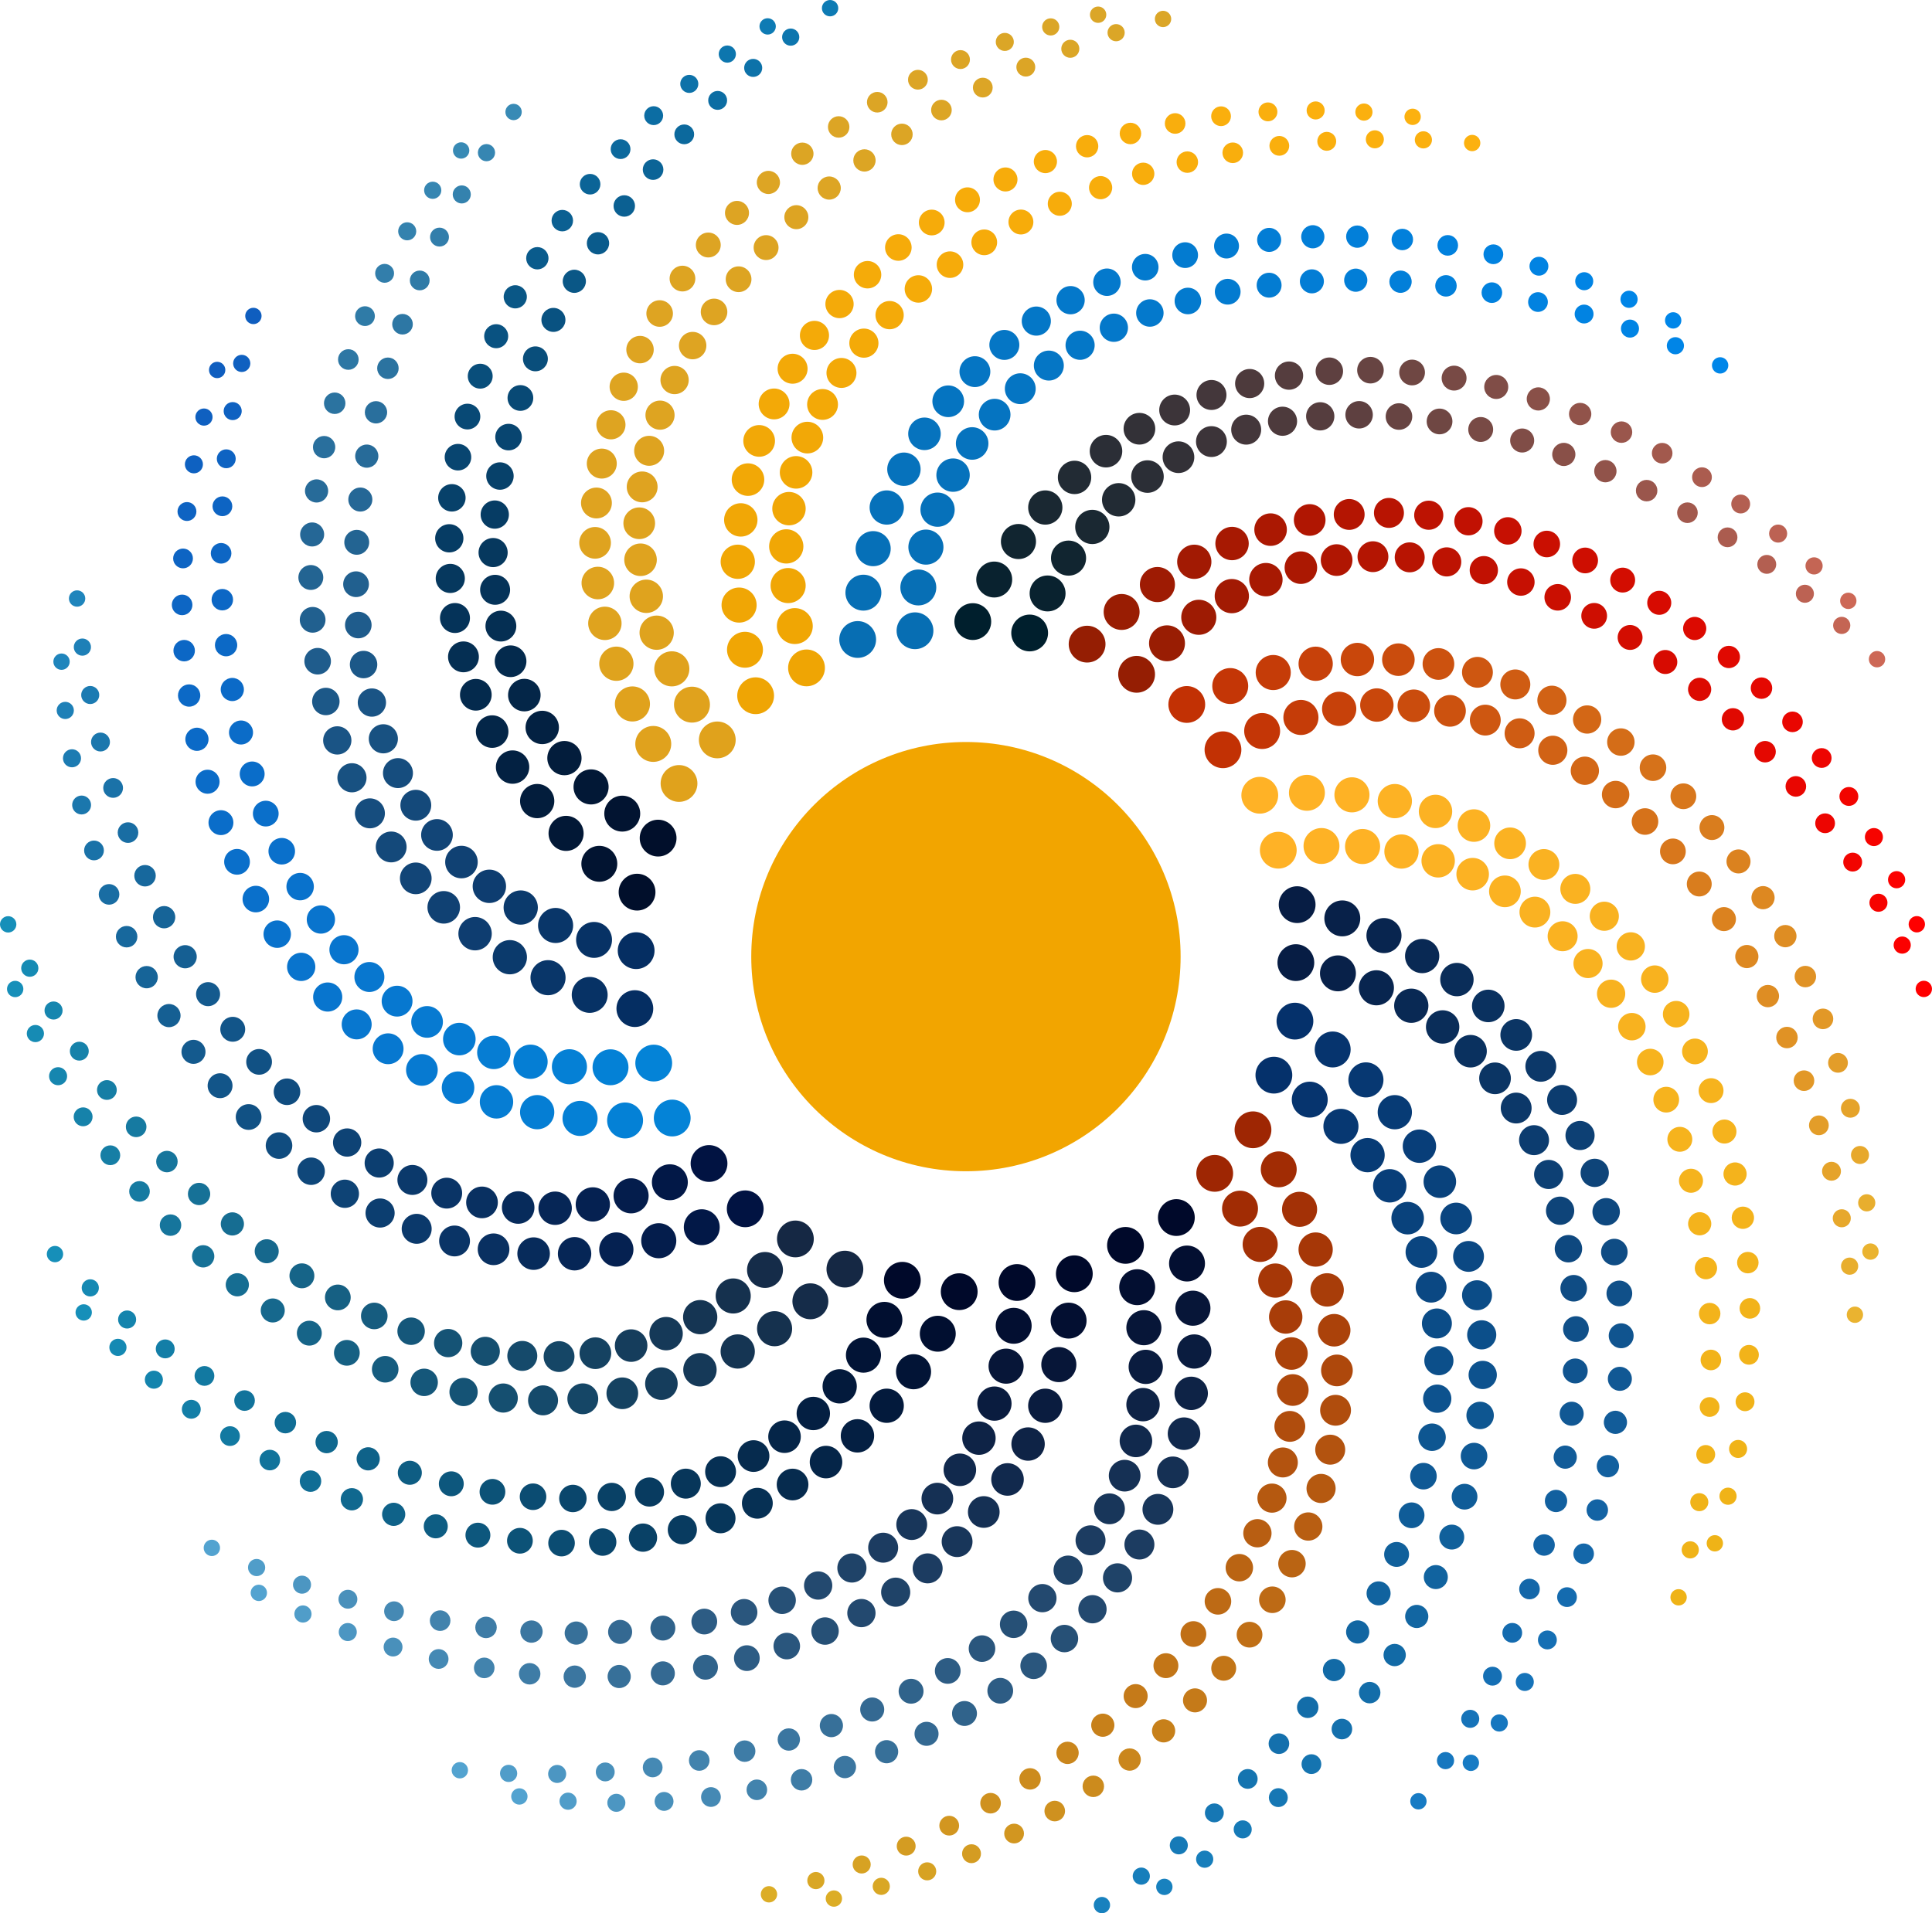 <?xml version="1.0" encoding="UTF-8"?> <svg xmlns="http://www.w3.org/2000/svg" viewBox="0 0 1200 1188.64"><defs><style> .cls-1 { fill: #3b76a0; } .cls-1, .cls-2, .cls-3, .cls-4, .cls-5, .cls-6, .cls-7, .cls-8, .cls-9, .cls-10, .cls-11, .cls-12, .cls-13, .cls-14, .cls-15, .cls-16, .cls-17, .cls-18, .cls-19, .cls-20, .cls-21, .cls-22, .cls-23, .cls-24, .cls-25, .cls-26, .cls-27, .cls-28, .cls-29, .cls-30, .cls-31, .cls-32, .cls-33, .cls-34, .cls-35, .cls-36, .cls-37, .cls-38, .cls-39, .cls-40, .cls-41, .cls-42, .cls-43, .cls-44, .cls-45, .cls-46, .cls-47, .cls-48, .cls-49, .cls-50, .cls-51, .cls-52, .cls-53, .cls-54, .cls-55, .cls-56, .cls-57, .cls-58, .cls-59, .cls-60, .cls-61, .cls-62, .cls-63, .cls-64, .cls-65, .cls-66, .cls-67, .cls-68, .cls-69, .cls-70, .cls-71, .cls-72, .cls-73, .cls-74, .cls-75, .cls-76, .cls-77, .cls-78, .cls-79, .cls-80, .cls-81, .cls-82, .cls-83, .cls-84, .cls-85, .cls-86, .cls-87, .cls-88, .cls-89, .cls-90, .cls-91, .cls-92, .cls-93, .cls-94, .cls-95, .cls-96, .cls-97, .cls-98, .cls-99, .cls-100, .cls-101, .cls-102, .cls-103, .cls-104, .cls-105, .cls-106, .cls-107, .cls-108, .cls-109, .cls-110, .cls-111, .cls-112, .cls-113, .cls-114, .cls-115, .cls-116, .cls-117, .cls-118, .cls-119, .cls-120, .cls-121, .cls-122, .cls-123, .cls-124, .cls-125, .cls-126, .cls-127, .cls-128, .cls-129, .cls-130, .cls-131, .cls-132, .cls-133, .cls-134, .cls-135, .cls-136, .cls-137, .cls-138, .cls-139, .cls-140, .cls-141, .cls-142, .cls-143, .cls-144, .cls-145, .cls-146, .cls-147, .cls-148, .cls-149, .cls-150, .cls-151, .cls-152, .cls-153, .cls-154, .cls-155, .cls-156, .cls-157, .cls-158, .cls-159, .cls-160, .cls-161, .cls-162, .cls-163, .cls-164, .cls-165, .cls-166, .cls-167, .cls-168, .cls-169, .cls-170, .cls-171, .cls-172, .cls-173, .cls-174, .cls-175, .cls-176, .cls-177, .cls-178, .cls-179, .cls-180, .cls-181, .cls-182, .cls-183, .cls-184, .cls-185, .cls-186, .cls-187, .cls-188, .cls-189, .cls-190, .cls-191, .cls-192, .cls-193, .cls-194, .cls-195, .cls-196, .cls-197, .cls-198, .cls-199, .cls-200, .cls-201, .cls-202, .cls-203, .cls-204, .cls-205, .cls-206, .cls-207, .cls-208, .cls-209, .cls-210, .cls-211, .cls-212, .cls-213, .cls-214, .cls-215, .cls-216, .cls-217, .cls-218, .cls-219, .cls-220, .cls-221, .cls-222, .cls-223, .cls-224, .cls-225, .cls-226, .cls-227, .cls-228, .cls-229, .cls-230, .cls-231, .cls-232, .cls-233, .cls-234, .cls-235, .cls-236, .cls-237, .cls-238, .cls-239, .cls-240, .cls-241, .cls-242, .cls-243, .cls-244, .cls-245, .cls-246, .cls-247, .cls-248, .cls-249, .cls-250, .cls-251, .cls-252, .cls-253, .cls-254, .cls-255, .cls-256, .cls-257, .cls-258, .cls-259, .cls-260, .cls-261, .cls-262, .cls-263, .cls-264, .cls-265, .cls-266, .cls-267, .cls-268, .cls-269, .cls-270, .cls-271, .cls-272, .cls-273, .cls-274, .cls-275, .cls-276, .cls-277, .cls-278, .cls-279, .cls-280, .cls-281, .cls-282, .cls-283, .cls-284, .cls-285, .cls-286, .cls-287, .cls-288, .cls-289, .cls-290, .cls-291, .cls-292, .cls-293, .cls-294, .cls-295, .cls-296, .cls-297, .cls-298, .cls-299, .cls-300, .cls-301, .cls-302, .cls-303, .cls-304, .cls-305, .cls-306, .cls-307, .cls-308, .cls-309, .cls-310, .cls-311, .cls-312, .cls-313, .cls-314, .cls-315, .cls-316, .cls-317, .cls-318, .cls-319, .cls-320, .cls-321, .cls-322, .cls-323, .cls-324, .cls-325, .cls-326, .cls-327, .cls-328, .cls-329, .cls-330, .cls-331, .cls-332, .cls-333, .cls-334, .cls-335, .cls-336, .cls-337, .cls-338, .cls-339, .cls-340, .cls-341, .cls-342, .cls-343, .cls-344, .cls-345, .cls-346, .cls-347, .cls-348, .cls-349, .cls-350, .cls-351, .cls-352, .cls-353, .cls-354, .cls-355, .cls-356, .cls-357, .cls-358, .cls-359, .cls-360, .cls-361, .cls-362, .cls-363, .cls-364, .cls-365, .cls-366, .cls-367, .cls-368, .cls-369, .cls-370, .cls-371, .cls-372, .cls-373, .cls-374, .cls-375, .cls-376, .cls-377, .cls-378, .cls-379, .cls-380, .cls-381, .cls-382, .cls-383, .cls-384, .cls-385, .cls-386, .cls-387, .cls-388, .cls-389, .cls-390, .cls-391, .cls-392, .cls-393, .cls-394, .cls-395, .cls-396, .cls-397, .cls-398, .cls-399, .cls-400, .cls-401, .cls-402, .cls-403, .cls-404, .cls-405, .cls-406, .cls-407, .cls-408, .cls-409, .cls-410 { stroke-width: 0px; } .cls-2 { fill: #0a6dc9; } .cls-3 { fill: #0e5691; } .cls-4 { fill: #155375; } .cls-5 { fill: #e8ae2e; } .cls-6 { fill: #c7410a; } .cls-7 { fill: #0481d6; } .cls-8 { fill: #021847; } .cls-9 { fill: #0479cc; } .cls-10 { fill: #d36716; } .cls-11 { fill: #c9470b; } .cls-12 { fill: #1c5888; } .cls-13 { fill: #137ea7; } .cls-14 { fill: #991d03; } .cls-15 { fill: #093669; } .cls-16 { fill: #0f4c84; } .cls-17 { fill: #d16215; } .cls-18 { fill: #553d3e; } .cls-19 { fill: #f0b318; } .cls-20 { fill: #0b6092; } .cls-21 { fill: #0576c5; } .cls-22 { fill: #e0a21d; } .cls-23 { fill: #1677b4; } .cls-24 { fill: #0671ba; } .cls-25 { fill: #1b77ad; } .cls-26 { fill: #dda422; } .cls-27 { fill: #327eab; } .cls-28 { fill: #010f2b; } .cls-29 { fill: #0e4375; } .cls-30 { fill: #0e2346; } .cls-31 { fill: #dea421; } .cls-32 { fill: #152c49; } .cls-33 { fill: #cc520f; } .cls-34 { fill: #0086e9; } .cls-35 { fill: #177bc4; } .cls-36 { fill: #0280db; } .cls-37 { fill: #104173; } .cls-38 { fill: #0c699d; } .cls-39 { fill: #042648; } .cls-40 { fill: #21608f; } .cls-41 { fill: #027fd9; } .cls-42 { fill: #dfa320; } .cls-43 { fill: #ce0e01; } .cls-44 { fill: #f7ac0b; } .cls-45 { fill: #1686af; } .cls-46 { fill: #1f85bc; } .cls-47 { fill: #ba6413; } .cls-48 { fill: #fbb222; } .cls-49 { fill: #ffb226; } .cls-50 { fill: #dda524; } .cls-51 { fill: #30638b; } .cls-52 { fill: #030f31; } .cls-53 { fill: #d6721a; } .cls-54 { fill: #0e487f; } .cls-55 { fill: #167ea5; } .cls-56 { fill: #ed0501; } .cls-57 { fill: #166488; } .cls-58 { fill: #0477c7; } .cls-59 { fill: #0a5b8c; } .cls-60 { fill: #f2b31a; } .cls-61 { fill: #f5ab09; } .cls-62 { fill: #166d92; } .cls-63 { fill: #f20400; } .cls-64 { fill: #d8771c; } .cls-65 { fill: #166498; } .cls-66 { fill: #276b99; } .cls-67 { fill: #11294d; } .cls-68 { fill: #0673be; } .cls-69 { fill: #153054; } .cls-70 { fill: #2b73a0; } .cls-71 { fill: #f0a605; } .cls-72 { fill: #1279a1; } .cls-73 { fill: #804d47; } .cls-74 { fill: #bd1302; } .cls-75 { fill: #0c3e70; } .cls-76 { fill: #3e7ca6; } .cls-77 { fill: #18365a; } .cls-78 { fill: #fbb00e; } .cls-79 { fill: #154666; } .cls-80 { fill: #067bd2; } .cls-81 { fill: #a33106; } .cls-82 { fill: #f8ad0b; } .cls-83 { fill: #0c69c6; } .cls-84 { fill: #0c4f8a; } .cls-85 { fill: #154a6b; } .cls-86 { fill: #1a2832; } .cls-87 { fill: #185181; } .cls-88 { fill: #16688d; } .cls-89 { fill: #09222f; } .cls-90 { fill: #083b60; } .cls-91 { fill: #084975; } .cls-92 { fill: #dea320; } .cls-93 { fill: #eab330; } .cls-94 { fill: #fbb00f; } .cls-95 { fill: #1f5c8c; } .cls-96 { fill: #115184; } .cls-97 { fill: #0e5d83; } .cls-98 { fill: #0b6ac7; } .cls-99 { fill: #052e62; } .cls-100 { fill: #cc8b1d; } .cls-101 { fill: #0974cd; } .cls-102 { fill: #0d66c4; } .cls-103 { fill: #b04d0d; } .cls-104 { fill: #c61002; } .cls-105 { fill: #c23104; } .cls-106 { fill: #12609f; } .cls-107 { fill: #3482ae; } .cls-108 { fill: #0d4074; } .cls-109 { fill: #4c96c2; } .cls-110 { fill: #011342; } .cls-111 { fill: #0a466c; } .cls-112 { fill: #fcb10f; } .cls-113 { fill: #a71902; } .cls-114 { fill: #0c6da3; } .cls-115 { fill: #f6b31e; } .cls-116 { fill: #168fb9; } .cls-117 { fill: #dc0a01; } .cls-118 { fill: #077ad1; } .cls-119 { fill: #3c3439; } .cls-120 { fill: #1470ad; } .cls-121 { fill: #08254f; } .cls-122 { fill: #c11102; } .cls-123 { fill: #db821f; } .cls-124 { fill: #0c67c5; } .cls-125 { fill: #037ace; } .cls-126 { fill: #e40801; } .cls-127 { fill: #16759c; } .cls-128 { fill: #094166; } .cls-129 { fill: #951e03; } .cls-130 { fill: #041d4c; } .cls-131 { fill: #177ebb; } .cls-132 { fill: #388ab5; } .cls-133 { fill: #053359; } .cls-134 { fill: #0a3466; } .cls-135 { fill: #0f6289; } .cls-136 { fill: #2b2e36; } .cls-137 { fill: #256796; } .cls-138 { fill: #052f53; } .cls-139 { fill: #1266a2; } .cls-140 { fill: #dca525; } .cls-141 { fill: #037bd0; } .cls-142 { fill: #cf911f; } .cls-143 { fill: #0d64c3; } .cls-144 { fill: #346992; } .cls-145 { fill: #23496f; } .cls-146 { fill: #0b3564; } .cls-147 { fill: #146baf; } .cls-148 { fill: #f3a908; } .cls-149 { fill: #0b4883; } .cls-150 { fill: #166083; } .cls-151 { fill: #164d7e; } .cls-152 { fill: #e39d29; } .cls-153 { fill: #f4b31c; } .cls-154 { fill: #0877cf; } .cls-155 { fill: #44373b; } .cls-156 { fill: #0e63c2; } .cls-157 { fill: #0184e4; } .cls-158 { fill: #a63707; } .cls-159 { fill: #15314e; } .cls-160 { fill: #136da9; } .cls-161 { fill: #071638; } .cls-162 { fill: #057ed4; } .cls-163 { fill: #f9b220; } .cls-164 { fill: #f3b31b; } .cls-165 { fill: #125c99; } .cls-166 { fill: #4589b4; } .cls-167 { fill: #153958; } .cls-168 { fill: #d7a223; } .cls-169 { fill: #f8b21f; } .cls-170 { fill: #073872; } .cls-171 { fill: #ab5c4f; } .cls-172 { fill: #1484ad; } .cls-173 { fill: #f2a500; } .cls-174 { fill: #f4b31b; } .cls-175 { fill: #c53c08; } .cls-176 { fill: #076fb5; } .cls-177 { fill: #0d76ae; } .cls-178 { fill: #196da3; } .cls-179 { fill: #07365a; } .cls-180 { fill: red; } .cls-181 { fill: #0c3869; } .cls-182 { fill: #b41502; } .cls-183 { fill: #168bb4; } .cls-184 { fill: #e00901; } .cls-185 { fill: #17689d; } .cls-186 { fill: #d70b01; } .cls-187 { fill: #083e79; } .cls-188 { fill: #f4aa08; } .cls-189 { fill: #fcb223; } .cls-190 { fill: #377099; } .cls-191 { fill: #05316b; } .cls-192 { fill: #674442; } .cls-193 { fill: #0c5277; } .cls-194 { fill: #0a5786; } .cls-195 { fill: #dfa31f; } .cls-196 { fill: #084570; } .cls-197 { fill: #067dd3; } .cls-198 { fill: #2f7ba7; } .cls-199 { fill: #265076; } .cls-200 { fill: #d46d18; } .cls-201 { fill: #031a3c; } .cls-202 { fill: #001f2d; } .cls-203 { fill: #c06f16; } .cls-204 { fill: #0575c3; } .cls-205 { fill: #3686b2; } .cls-206 { fill: #073b75; } .cls-207 { fill: #0e61c1; } .cls-208 { fill: #063054; } .cls-209 { fill: #1a72a8; } .cls-210 { fill: #126aa6; } .cls-211 { fill: #e0a21c; } .cls-212 { fill: #094e7b; } .cls-213 { fill: #152844; } .cls-214 { fill: #0b396b; } .cls-215 { fill: #0f5ebf; } .cls-216 { fill: #0483d7; } .cls-217 { fill: #2d77a4; } .cls-218 { fill: #fb0100; } .cls-219 { fill: #b35f51; } .cls-220 { fill: #0672bc; } .cls-221 { fill: #1c3c61; } .cls-222 { fill: #06385e; } .cls-223 { fill: #0e4479; } .cls-224 { fill: #236492; } .cls-225 { fill: #010f30; } .cls-226 { fill: #0d528e; } .cls-227 { fill: #efb317; } .cls-228 { fill: #e90601; } .cls-229 { fill: #ca4c0d; } .cls-230 { fill: #fdb224; } .cls-231 { fill: #9e2603; } .cls-232 { fill: #fab222; } .cls-233 { fill: #f4aa09; } .cls-234 { fill: #125589; } .cls-235 { fill: #062b4e; } .cls-236 { fill: #156fb4; } .cls-237 { fill: #0b4c87; } .cls-238 { fill: #041f42; } .cls-239 { fill: #093061; } .cls-240 { fill: #071d44; } .cls-241 { fill: #15577a; } .cls-242 { fill: #f8b220; } .cls-243 { fill: #d9a725; } .cls-244 { fill: #0c3c6f; } .cls-245 { fill: #1677bf; } .cls-246 { fill: #073265; } .cls-247 { fill: #032142; } .cls-248 { fill: #154261; } .cls-249 { fill: #105089; } .cls-250 { fill: #145a8e; } .cls-251 { fill: #154f70; } .cls-252 { fill: #155f93; } .cls-253 { fill: #b3530f; } .cls-254 { fill: #0972cc; } .cls-255 { fill: #e29827; } .cls-256 { fill: #042a4d; } .cls-257 { fill: #2a567d; } .cls-258 { fill: #0778d0; } .cls-259 { fill: #ae480c; } .cls-260 { fill: #167aa1; } .cls-261 { fill: #dca526; } .cls-262 { fill: #f7ac0a; } .cls-263 { fill: #1a5485; } .cls-264 { fill: #c57a19; } .cls-265 { fill: #bc6253; } .cls-266 { fill: #dd8821; } .cls-267 { fill: #6f4743; } .cls-268 { fill: #509dc9; } .cls-269 { fill: #0e3d70; } .cls-270 { fill: #895048; } .cls-271 { fill: #021431; } .cls-272 { fill: #faaf0d; } .cls-273 { fill: #021836; } .cls-274 { fill: #0f5995; } .cls-275 { fill: #c7801a; } .cls-276 { fill: #0670b8; } .cls-277 { fill: #ca0f01; } .cls-278 { fill: #1881be; } .cls-279 { fill: #027ed7; } .cls-280 { fill: #f1a706; } .cls-281 { fill: #1574b0; } .cls-282 { fill: #f1b319; } .cls-283 { fill: #cf5c13; } .cls-284 { fill: #2d5c84; } .cls-285 { fill: #037cd2; } .cls-286 { fill: #092954; } .cls-287 { fill: #f60300; } .cls-288 { fill: #e09225; } .cls-289 { fill: #b55910; } .cls-290 { fill: #11739b; } .cls-291 { fill: #076eb3; } .cls-292 { fill: #f6b31d; } .cls-293 { fill: #a12c04; } .cls-294 { fill: #f7b31e; } .cls-295 { fill: #a83d09; } .cls-296 { fill: #0f5c98; } .cls-297 { fill: #dda423; } .cls-298 { fill: #0a4580; } .cls-299 { fill: #167ab7; } .cls-300 { fill: #0f477a; } .cls-301 { fill: #104c7f; } .cls-302 { fill: #b85e12; } .cls-303 { fill: #167197; } .cls-304 { fill: #ca861c; } .cls-305 { fill: #efa504; } .cls-306 { fill: #037dd5; } .cls-307 { fill: #dba628; } .cls-308 { fill: #f0a604; } .cls-309 { fill: #0a1c3f; } .cls-310 { fill: #14497a; } .cls-311 { fill: #ab1802; } .cls-312 { fill: #feb225; } .cls-313 { fill: #021436; } .cls-314 { fill: #1e80b7; } .cls-315 { fill: #d49c22; } .cls-316 { fill: #e5a32a; } .cls-317 { fill: #11639f; } .cls-318 { fill: #f8ad0c; } .cls-319 { fill: #d29620; } .cls-320 { fill: #0a2d59; } .cls-321 { fill: #063c64; } .cls-322 { fill: #f2a806; } .cls-323 { fill: #d30d01; } .cls-324 { fill: #1363a4; } .cls-325 { fill: #ab420a; } .cls-326 { fill: #53a3d0; } .cls-327 { fill: #1682aa; } .cls-328 { fill: #0d72a9; } .cls-329 { fill: #0b6497; } .cls-330 { fill: #0e7bb4; } .cls-331 { fill: #1467a9; } .cls-332 { fill: #f9ae0d; } .cls-333 { fill: #0182e0; } .cls-334 { fill: #0574c1; } .cls-335 { fill: #d97d1e; } .cls-336 { fill: #0580d5; } .cls-337 { fill: #b81402; } .cls-338 { fill: #06346e; } .cls-339 { fill: #031d3c; } .cls-340 { fill: #0a70cb; } .cls-341 { fill: #082149; } .cls-342 { fill: #10688f; } .cls-343 { fill: #f1a705; } .cls-344 { fill: #112530; } .cls-345 { fill: #0f60c0; } .cls-346 { fill: #91534a; } .cls-347 { fill: #fab221; } .cls-348 { fill: #bd6a15; } .cls-349 { fill: #de8d23; } .cls-350 { fill: #0b4c72; } .cls-351 { fill: #5e4040; } .cls-352 { fill: #f9ae0c; } .cls-353 { fill: #f6ab0a; } .cls-354 { fill: #4990bb; } .cls-355 { fill: #10609b; } .cls-356 { fill: #1589b3; } .cls-357 { fill: #4d3a3c; } .cls-358 { fill: #052151; } .cls-359 { fill: #a2594d; } .cls-360 { fill: #115894; } .cls-361 { fill: #07416a; } .cls-362 { fill: #dea422; } .cls-363 { fill: #062656; } .cls-364 { fill: #153553; } .cls-365 { fill: #f5b31d; } .cls-366 { fill: #dba627; } .cls-367 { fill: #0085e7; } .cls-368 { fill: #095281; } .cls-369 { fill: #faaf0e; } .cls-370 { fill: #0b3a6c; } .cls-371 { fill: #106d95; } .cls-372 { fill: #dfa31e; } .cls-373 { fill: #c27517; } .cls-374 { fill: #0b6cc8; } .cls-375 { fill: #072b5b; } .cls-376 { fill: #222b34; } .cls-377 { fill: #0d577d; } .cls-378 { fill: #0478ca; } .cls-379 { fill: #f2a807; } .cls-380 { fill: #1c7bb2; } .cls-381 { fill: #10548f; } .cls-382 { fill: #784a45; } .cls-383 { fill: #c43606; } .cls-384 { fill: #c46554; } .cls-385 { fill: #0875ce; } .cls-386 { fill: #00092a; } .cls-387 { fill: #dca524; } .cls-388 { fill: #0a315f; } .cls-389 { fill: #dcad26; } .cls-390 { fill: #b01602; } .cls-391 { fill: #0181de; } .cls-392 { fill: #ce5711; } .cls-393 { fill: #9a564c; } .cls-394 { fill: #e7a82c; } .cls-395 { fill: #cd6856; } .cls-396 { fill: #0183e2; } .cls-397 { fill: #1673b9; } .cls-398 { fill: #124577; } .cls-399 { fill: #153d5c; } .cls-400 { fill: #9e1b03; } .cls-401 { fill: #4283ad; } .cls-402 { fill: #a21a03; } .cls-403 { fill: #1f4368; } .cls-404 { fill: #165c7f; } .cls-405 { fill: #333137; } .cls-406 { fill: #09427c; } .cls-407 { fill: #296f9d; } .cls-408 { fill: #052548; } .cls-409 { fill: #f3a907; } .cls-410 { fill: #0a6fca; } </style></defs><g id="Layer_2" data-name="Layer 2"><circle class="cls-173" cx="599.96" cy="594.32" r="133.34"></circle></g><g id="Layer_3" data-name="Layer 3"><g><circle class="cls-99" cx="394.32" cy="626.61" r="11.43"></circle><circle class="cls-246" cx="366.27" cy="618.09" r="11.16"></circle><circle class="cls-15" cx="340.39" cy="607.4" r="10.9"></circle><circle class="cls-370" cx="316.67" cy="594.68" r="10.64"></circle><circle class="cls-269" cx="295.08" cy="580.07" r="10.37"></circle><circle class="cls-37" cx="275.61" cy="563.69" r="10.11"></circle><circle class="cls-398" cx="258.24" cy="545.69" r="9.84"></circle><circle class="cls-310" cx="242.97" cy="526.18" r="9.58"></circle><circle class="cls-151" cx="229.76" cy="505.3" r="9.31"></circle><circle class="cls-87" cx="218.61" cy="483.2" r="9.05"></circle><circle class="cls-263" cx="209.49" cy="459.99" r="8.78"></circle><circle class="cls-12" cx="202.39" cy="435.81" r="8.52"></circle><circle class="cls-95" cx="197.3" cy="410.79" r="8.25"></circle><circle class="cls-40" cx="194.19" cy="385.07" r="7.99"></circle><circle class="cls-224" cx="193.06" cy="358.77" r="7.73"></circle><circle class="cls-137" cx="193.88" cy="332.04" r="7.46"></circle><circle class="cls-66" cx="196.63" cy="305" r="7.2"></circle><circle class="cls-407" cx="201.31" cy="277.78" r="6.93"></circle><circle class="cls-70" cx="207.89" cy="250.52" r="6.67"></circle><circle class="cls-217" cx="216.36" cy="223.35" r="6.4"></circle><circle class="cls-198" cx="226.7" cy="196.4" r="6.14"></circle><circle class="cls-27" cx="238.89" cy="169.81" r="5.87"></circle><circle class="cls-107" cx="252.92" cy="143.7" r="5.61"></circle><circle class="cls-205" cx="268.77" cy="118.21" r="5.34"></circle><circle class="cls-132" cx="286.42" cy="93.48" r="5.08"></circle></g><g><circle class="cls-99" cx="395.12" cy="590.6" r="11.43"></circle><circle class="cls-246" cx="368.98" cy="583.93" r="11.16"></circle><circle class="cls-15" cx="345.09" cy="574.96" r="10.9"></circle><circle class="cls-370" cx="323.43" cy="563.82" r="10.64"></circle><circle class="cls-269" cx="303.95" cy="550.64" r="10.37"></circle><circle class="cls-37" cx="286.62" cy="535.56" r="10.11"></circle><circle class="cls-398" cx="271.41" cy="518.72" r="9.84"></circle><circle class="cls-310" cx="258.27" cy="500.26" r="9.58"></circle><circle class="cls-151" cx="247.18" cy="480.3" r="9.31"></circle><circle class="cls-87" cx="238.1" cy="458.99" r="9.05"></circle><circle class="cls-263" cx="230.99" cy="436.47" r="8.78"></circle><circle class="cls-12" cx="225.82" cy="412.86" r="8.52"></circle><circle class="cls-95" cx="222.55" cy="388.31" r="8.25"></circle><circle class="cls-40" cx="221.15" cy="362.95" r="7.99"></circle><circle class="cls-224" cx="221.58" cy="336.92" r="7.73"></circle><circle class="cls-137" cx="223.81" cy="310.35" r="7.46"></circle><circle class="cls-66" cx="227.81" cy="283.38" r="7.2"></circle><circle class="cls-407" cx="233.53" cy="256.15" r="6.93"></circle><circle class="cls-70" cx="240.94" cy="228.79" r="6.67"></circle><circle class="cls-217" cx="250.01" cy="201.43" r="6.4"></circle><circle class="cls-198" cx="260.7" cy="174.23" r="6.14"></circle><circle class="cls-27" cx="272.98" cy="147.3" r="5.87"></circle><circle class="cls-107" cx="286.81" cy="120.79" r="5.61"></circle><circle class="cls-205" cx="302.16" cy="94.84" r="5.34"></circle><circle class="cls-132" cx="318.99" cy="69.57" r="5.08"></circle></g><g><circle class="cls-240" cx="805.68" cy="562.03" r="11.43"></circle><circle class="cls-341" cx="833.73" cy="570.56" r="11.16"></circle><circle class="cls-121" cx="859.61" cy="581.25" r="10.9"></circle><circle class="cls-286" cx="883.33" cy="593.96" r="10.64"></circle><circle class="cls-320" cx="904.92" cy="608.57" r="10.37"></circle><circle class="cls-388" cx="924.39" cy="624.95" r="10.11"></circle><circle class="cls-146" cx="941.76" cy="642.96" r="9.84"></circle><circle class="cls-181" cx="957.03" cy="662.47" r="9.58"></circle><circle class="cls-244" cx="970.24" cy="683.34" r="9.31"></circle><circle class="cls-108" cx="981.39" cy="705.45" r="9.05"></circle><circle class="cls-223" cx="990.51" cy="728.66" r="8.78"></circle><circle class="cls-54" cx="997.61" cy="752.84" r="8.52"></circle><circle class="cls-16" cx="1002.7" cy="777.86" r="8.25"></circle><circle class="cls-249" cx="1005.81" cy="803.58" r="7.99"></circle><circle class="cls-381" cx="1006.94" cy="829.87" r="7.73"></circle><circle class="cls-360" cx="1006.12" cy="856.61" r="7.46"></circle><circle class="cls-165" cx="1003.37" cy="883.65" r="7.2"></circle><circle class="cls-106" cx="998.69" cy="910.87" r="6.93"></circle><circle class="cls-324" cx="992.11" cy="938.13" r="6.67"></circle><circle class="cls-331" cx="983.64" cy="965.3" r="6.4"></circle><circle class="cls-147" cx="973.3" cy="992.24" r="6.14"></circle><circle class="cls-236" cx="961.11" cy="1018.84" r="5.87"></circle><circle class="cls-397" cx="947.08" cy="1044.94" r="5.61"></circle><circle class="cls-245" cx="931.23" cy="1070.43" r="5.34"></circle><circle class="cls-35" cx="913.58" cy="1095.17" r="5.08"></circle></g><g><circle class="cls-240" cx="804.88" cy="598.04" r="11.43"></circle><circle class="cls-341" cx="831.02" cy="604.71" r="11.16"></circle><circle class="cls-121" cx="854.91" cy="613.68" r="10.9"></circle><circle class="cls-286" cx="876.57" cy="624.83" r="10.64"></circle><circle class="cls-320" cx="896.05" cy="638.01" r="10.37"></circle><circle class="cls-388" cx="913.38" cy="653.08" r="10.11"></circle><circle class="cls-146" cx="928.59" cy="669.92" r="9.84"></circle><circle class="cls-181" cx="941.73" cy="688.39" r="9.58"></circle><circle class="cls-244" cx="952.82" cy="708.34" r="9.31"></circle><circle class="cls-108" cx="961.9" cy="729.65" r="9.05"></circle><circle class="cls-223" cx="969.01" cy="752.18" r="8.78"></circle><circle class="cls-54" cx="974.18" cy="775.78" r="8.52"></circle><circle class="cls-16" cx="977.45" cy="800.34" r="8.25"></circle><circle class="cls-249" cx="978.85" cy="825.7" r="7.99"></circle><circle class="cls-381" cx="978.42" cy="851.73" r="7.73"></circle><circle class="cls-360" cx="976.19" cy="878.3" r="7.46"></circle><circle class="cls-165" cx="972.19" cy="905.27" r="7.2"></circle><circle class="cls-106" cx="966.47" cy="932.5" r="6.93"></circle><circle class="cls-324" cx="959.06" cy="959.86" r="6.67"></circle><circle class="cls-331" cx="949.99" cy="987.21" r="6.4"></circle><circle class="cls-147" cx="939.3" cy="1014.42" r="6.14"></circle><circle class="cls-236" cx="927.02" cy="1041.34" r="5.87"></circle><circle class="cls-397" cx="913.19" cy="1067.85" r="5.61"></circle><circle class="cls-245" cx="897.84" cy="1093.81" r="5.34"></circle><circle class="cls-35" cx="881.01" cy="1119.07" r="5.08"></circle></g><g><circle class="cls-28" cx="395.69" cy="554.26" r="11.43"></circle><circle class="cls-271" cx="372.25" cy="536.65" r="11.16"></circle><circle class="cls-273" cx="351.6" cy="517.75" r="10.9"></circle><circle class="cls-339" cx="333.66" cy="497.68" r="10.64"></circle><circle class="cls-247" cx="318.37" cy="476.56" r="10.37"></circle><circle class="cls-39" cx="305.69" cy="454.51" r="10.11"></circle><circle class="cls-256" cx="295.54" cy="431.64" r="9.84"></circle><circle class="cls-138" cx="287.86" cy="408.08" r="9.58"></circle><circle class="cls-133" cx="282.59" cy="383.95" r="9.31"></circle><circle class="cls-222" cx="279.68" cy="359.36" r="9.05"></circle><circle class="cls-321" cx="279.06" cy="334.43" r="8.78"></circle><circle class="cls-361" cx="280.67" cy="309.28" r="8.52"></circle><circle class="cls-196" cx="284.45" cy="284.03" r="8.25"></circle><circle class="cls-91" cx="290.34" cy="258.8" r="7.99"></circle><circle class="cls-212" cx="298.27" cy="233.71" r="7.73"></circle><circle class="cls-368" cx="308.19" cy="208.87" r="7.46"></circle><circle class="cls-194" cx="320.04" cy="184.4" r="7.2"></circle><circle class="cls-59" cx="333.75" cy="160.43" r="6.93"></circle><circle class="cls-20" cx="349.26" cy="137.07" r="6.67"></circle><circle class="cls-329" cx="366.52" cy="114.44" r="6.4"></circle><circle class="cls-38" cx="385.45" cy="92.66" r="6.14"></circle><circle class="cls-114" cx="406.01" cy="71.85" r="5.87"></circle><circle class="cls-328" cx="428.13" cy="52.12" r="5.61"></circle><circle class="cls-177" cx="451.75" cy="33.6" r="5.34"></circle><circle class="cls-330" cx="476.8" cy="16.4" r="5.08"></circle></g><g><circle class="cls-28" cx="408.77" cy="520.69" r="11.43"></circle><circle class="cls-271" cx="386.49" cy="505.48" r="11.16"></circle><circle class="cls-273" cx="367.12" cy="488.88" r="10.9"></circle><circle class="cls-339" cx="350.58" cy="470.99" r="10.64"></circle><circle class="cls-247" cx="336.79" cy="451.94" r="10.37"></circle><circle class="cls-39" cx="325.67" cy="431.84" r="10.11"></circle><circle class="cls-256" cx="317.13" cy="410.81" r="9.84"></circle><circle class="cls-138" cx="311.11" cy="388.97" r="9.58"></circle><circle class="cls-133" cx="307.52" cy="366.42" r="9.31"></circle><circle class="cls-222" cx="306.28" cy="343.29" r="9.05"></circle><circle class="cls-321" cx="307.31" cy="319.69" r="8.78"></circle><circle class="cls-361" cx="310.53" cy="295.74" r="8.52"></circle><circle class="cls-196" cx="315.87" cy="271.55" r="8.25"></circle><circle class="cls-91" cx="323.23" cy="247.25" r="7.99"></circle><circle class="cls-212" cx="332.55" cy="222.94" r="7.73"></circle><circle class="cls-368" cx="343.74" cy="198.74" r="7.46"></circle><circle class="cls-194" cx="356.72" cy="174.76" r="7.2"></circle><circle class="cls-59" cx="371.42" cy="151.13" r="6.93"></circle><circle class="cls-20" cx="387.75" cy="127.96" r="6.67"></circle><circle class="cls-329" cx="405.64" cy="105.37" r="6.4"></circle><circle class="cls-38" cx="425" cy="83.46" r="6.14"></circle><circle class="cls-114" cx="445.75" cy="62.37" r="5.87"></circle><circle class="cls-328" cx="467.82" cy="42.19" r="5.61"></circle><circle class="cls-177" cx="491.12" cy="23.06" r="5.34"></circle><circle class="cls-330" cx="515.58" cy="5.08" r="5.08"></circle></g><g><circle class="cls-191" cx="804.31" cy="634.39" r="11.43"></circle><circle class="cls-338" cx="827.75" cy="652" r="11.16"></circle><circle class="cls-170" cx="848.4" cy="670.9" r="10.9"></circle><circle class="cls-206" cx="866.34" cy="690.97" r="10.64"></circle><circle class="cls-187" cx="881.63" cy="712.09" r="10.37"></circle><circle class="cls-406" cx="894.31" cy="734.14" r="10.11"></circle><circle class="cls-298" cx="904.46" cy="757" r="9.84"></circle><circle class="cls-149" cx="912.14" cy="780.56" r="9.58"></circle><circle class="cls-237" cx="917.41" cy="804.69" r="9.31"></circle><circle class="cls-84" cx="920.32" cy="829.29" r="9.05"></circle><circle class="cls-226" cx="920.94" cy="854.21" r="8.78"></circle><circle class="cls-3" cx="919.33" cy="879.36" r="8.52"></circle><circle class="cls-274" cx="915.55" cy="904.61" r="8.25"></circle><circle class="cls-296" cx="909.66" cy="929.84" r="7.99"></circle><circle class="cls-355" cx="901.73" cy="954.94" r="7.73"></circle><circle class="cls-317" cx="891.81" cy="979.78" r="7.46"></circle><circle class="cls-139" cx="879.96" cy="1004.24" r="7.2"></circle><circle class="cls-210" cx="866.25" cy="1028.21" r="6.93"></circle><circle class="cls-160" cx="850.74" cy="1051.57" r="6.67"></circle><circle class="cls-120" cx="833.48" cy="1074.2" r="6.4"></circle><circle class="cls-281" cx="814.55" cy="1095.99" r="6.14"></circle><circle class="cls-23" cx="793.99" cy="1116.8" r="5.87"></circle><circle class="cls-299" cx="771.87" cy="1136.53" r="5.61"></circle><circle class="cls-131" cx="748.25" cy="1155.05" r="5.34"></circle><circle class="cls-278" cx="723.2" cy="1172.25" r="5.08"></circle></g><g><circle class="cls-191" cx="791.23" cy="667.95" r="11.43"></circle><circle class="cls-338" cx="813.51" cy="683.16" r="11.16"></circle><circle class="cls-170" cx="832.88" cy="699.77" r="10.9"></circle><circle class="cls-206" cx="849.42" cy="717.65" r="10.64"></circle><circle class="cls-187" cx="863.21" cy="736.7" r="10.37"></circle><circle class="cls-406" cx="874.33" cy="756.8" r="10.11"></circle><circle class="cls-298" cx="882.87" cy="777.83" r="9.84"></circle><circle class="cls-149" cx="888.89" cy="799.68" r="9.58"></circle><circle class="cls-237" cx="892.48" cy="822.22" r="9.31"></circle><circle class="cls-84" cx="893.72" cy="845.35" r="9.05"></circle><circle class="cls-226" cx="892.69" cy="868.95" r="8.78"></circle><circle class="cls-3" cx="889.47" cy="892.9" r="8.52"></circle><circle class="cls-274" cx="884.13" cy="917.09" r="8.25"></circle><circle class="cls-296" cx="876.77" cy="941.4" r="7.99"></circle><circle class="cls-355" cx="867.45" cy="965.71" r="7.73"></circle><circle class="cls-317" cx="856.26" cy="989.91" r="7.46"></circle><circle class="cls-139" cx="843.28" cy="1013.88" r="7.2"></circle><circle class="cls-210" cx="828.58" cy="1037.51" r="6.93"></circle><circle class="cls-160" cx="812.25" cy="1060.68" r="6.67"></circle><circle class="cls-120" cx="794.36" cy="1083.28" r="6.4"></circle><circle class="cls-281" cx="775" cy="1105.18" r="6.14"></circle><circle class="cls-23" cx="754.25" cy="1126.28" r="5.87"></circle><circle class="cls-299" cx="732.18" cy="1146.45" r="5.61"></circle><circle class="cls-131" cx="708.88" cy="1165.58" r="5.34"></circle><circle class="cls-278" cx="684.42" cy="1183.56" r="5.08"></circle></g><g><circle class="cls-211" cx="421.75" cy="486.74" r="11.43"></circle><circle class="cls-22" cx="405.75" cy="462.17" r="11.16"></circle><circle class="cls-22" cx="392.81" cy="437.34" r="10.9"></circle><circle class="cls-372" cx="382.83" cy="412.35" r="10.64"></circle><circle class="cls-372" cx="375.7" cy="387.27" r="10.37"></circle><circle class="cls-195" cx="371.32" cy="362.21" r="10.11"></circle><circle class="cls-195" cx="369.61" cy="337.25" r="9.84"></circle><circle class="cls-42" cx="370.46" cy="312.49" r="9.58"></circle><circle class="cls-92" cx="373.78" cy="288.01" r="9.31"></circle><circle class="cls-31" cx="379.46" cy="263.91" r="9.05"></circle><circle class="cls-31" cx="387.41" cy="240.27" r="8.78"></circle><circle class="cls-362" cx="397.53" cy="217.2" r="8.52"></circle><circle class="cls-362" cx="409.72" cy="194.77" r="8.25"></circle><circle class="cls-26" cx="423.89" cy="173.07" r="7.99"></circle><circle class="cls-297" cx="439.93" cy="152.21" r="7.73"></circle><circle class="cls-297" cx="457.76" cy="132.27" r="7.46"></circle><circle class="cls-50" cx="477.26" cy="113.34" r="7.2"></circle><circle class="cls-387" cx="498.35" cy="95.5" r="6.93"></circle><circle class="cls-140" cx="520.92" cy="78.87" r="6.67"></circle><circle class="cls-140" cx="544.88" cy="63.51" r="6.4"></circle><circle class="cls-261" cx="570.13" cy="49.53" r="6.14"></circle><circle class="cls-261" cx="596.57" cy="37.01" r="5.87"></circle><circle class="cls-366" cx="624.1" cy="26.04" r="5.61"></circle><circle class="cls-366" cx="652.63" cy="16.72" r="5.34"></circle><circle class="cls-307" cx="682.06" cy="9.14" r="5.08"></circle></g><g><circle class="cls-211" cx="445.52" cy="459.68" r="11.43"></circle><circle class="cls-22" cx="429.8" cy="437.77" r="11.16"></circle><circle class="cls-22" cx="417.28" cy="415.53" r="10.9"></circle><circle class="cls-372" cx="407.86" cy="393.07" r="10.64"></circle><circle class="cls-372" cx="401.42" cy="370.45" r="10.37"></circle><circle class="cls-195" cx="397.85" cy="347.76" r="10.11"></circle><circle class="cls-195" cx="397.04" cy="325.08" r="9.84"></circle><circle class="cls-42" cx="398.86" cy="302.49" r="9.58"></circle><circle class="cls-92" cx="403.2" cy="280.07" r="9.31"></circle><circle class="cls-31" cx="409.95" cy="257.92" r="9.05"></circle><circle class="cls-31" cx="419" cy="236.1" r="8.78"></circle><circle class="cls-362" cx="430.22" cy="214.7" r="8.52"></circle><circle class="cls-362" cx="443.51" cy="193.79" r="8.25"></circle><circle class="cls-26" cx="458.75" cy="173.48" r="7.99"></circle><circle class="cls-297" cx="475.83" cy="153.82" r="7.73"></circle><circle class="cls-297" cx="494.63" cy="134.92" r="7.46"></circle><circle class="cls-50" cx="515.03" cy="116.83" r="7.2"></circle><circle class="cls-387" cx="536.93" cy="99.66" r="6.93"></circle><circle class="cls-140" cx="560.21" cy="83.48" r="6.67"></circle><circle class="cls-140" cx="584.74" cy="68.37" r="6.4"></circle><circle class="cls-261" cx="610.43" cy="54.42" r="6.14"></circle><circle class="cls-261" cx="637.15" cy="41.7" r="5.87"></circle><circle class="cls-366" cx="664.79" cy="30.3" r="5.61"></circle><circle class="cls-366" cx="693.24" cy="20.3" r="5.34"></circle><circle class="cls-307" cx="722.38" cy="11.78" r="5.08"></circle></g><g><circle class="cls-231" cx="778.25" cy="701.9" r="11.43"></circle><circle class="cls-293" cx="794.25" cy="726.47" r="11.16"></circle><circle class="cls-81" cx="807.19" cy="751.3" r="10.9"></circle><circle class="cls-158" cx="817.17" cy="776.3" r="10.64"></circle><circle class="cls-295" cx="824.3" cy="801.37" r="10.37"></circle><circle class="cls-325" cx="828.68" cy="826.43" r="10.11"></circle><circle class="cls-259" cx="830.39" cy="851.39" r="9.84"></circle><circle class="cls-103" cx="829.54" cy="876.15" r="9.58"></circle><circle class="cls-253" cx="826.22" cy="900.63" r="9.31"></circle><circle class="cls-289" cx="820.54" cy="924.73" r="9.05"></circle><circle class="cls-302" cx="812.59" cy="948.37" r="8.78"></circle><circle class="cls-47" cx="802.47" cy="971.45" r="8.52"></circle><circle class="cls-348" cx="790.28" cy="993.88" r="8.25"></circle><circle class="cls-203" cx="776.11" cy="1015.57" r="7.99"></circle><circle class="cls-373" cx="760.07" cy="1036.43" r="7.73"></circle><circle class="cls-264" cx="742.24" cy="1056.38" r="7.46"></circle><circle class="cls-275" cx="722.74" cy="1075.31" r="7.2"></circle><circle class="cls-304" cx="701.65" cy="1093.14" r="6.93"></circle><circle class="cls-100" cx="679.08" cy="1109.78" r="6.67"></circle><circle class="cls-142" cx="655.12" cy="1125.14" r="6.4"></circle><circle class="cls-319" cx="629.87" cy="1139.12" r="6.14"></circle><circle class="cls-315" cx="603.43" cy="1151.64" r="5.87"></circle><circle class="cls-168" cx="575.9" cy="1162.6" r="5.61"></circle><circle class="cls-243" cx="547.37" cy="1171.92" r="5.34"></circle><circle class="cls-389" cx="517.94" cy="1179.51" r="5.08"></circle></g><g><circle class="cls-231" cx="754.48" cy="728.96" r="11.43"></circle><circle class="cls-293" cx="770.2" cy="750.88" r="11.16"></circle><circle class="cls-81" cx="782.72" cy="773.11" r="10.9"></circle><circle class="cls-158" cx="792.14" cy="795.58" r="10.64"></circle><circle class="cls-295" cx="798.58" cy="818.2" r="10.37"></circle><circle class="cls-325" cx="802.15" cy="840.89" r="10.11"></circle><circle class="cls-259" cx="802.96" cy="863.57" r="9.84"></circle><circle class="cls-103" cx="801.14" cy="886.16" r="9.58"></circle><circle class="cls-253" cx="796.8" cy="908.57" r="9.31"></circle><circle class="cls-289" cx="790.05" cy="930.73" r="9.05"></circle><circle class="cls-302" cx="781" cy="952.55" r="8.78"></circle><circle class="cls-47" cx="769.78" cy="973.95" r="8.52"></circle><circle class="cls-348" cx="756.49" cy="994.85" r="8.25"></circle><circle class="cls-203" cx="741.25" cy="1015.17" r="7.99"></circle><circle class="cls-373" cx="724.17" cy="1034.82" r="7.73"></circle><circle class="cls-264" cx="705.37" cy="1053.73" r="7.46"></circle><circle class="cls-275" cx="684.97" cy="1071.81" r="7.2"></circle><circle class="cls-304" cx="663.07" cy="1088.98" r="6.93"></circle><circle class="cls-100" cx="639.79" cy="1105.16" r="6.67"></circle><circle class="cls-142" cx="615.26" cy="1120.27" r="6.4"></circle><circle class="cls-319" cx="589.57" cy="1134.22" r="6.14"></circle><circle class="cls-315" cx="562.85" cy="1146.94" r="5.87"></circle><circle class="cls-168" cx="535.21" cy="1158.34" r="5.61"></circle><circle class="cls-243" cx="506.76" cy="1168.34" r="5.34"></circle><circle class="cls-389" cx="477.62" cy="1176.86" r="5.08"></circle></g><g><circle class="cls-305" cx="469.34" cy="432.23" r="11.43"></circle><circle class="cls-308" cx="462.72" cy="403.67" r="11.16"></circle><circle class="cls-71" cx="459.06" cy="375.91" r="10.9"></circle><circle class="cls-343" cx="458.24" cy="349" r="10.64"></circle><circle class="cls-280" cx="460.12" cy="323" r="10.37"></circle><circle class="cls-322" cx="464.59" cy="297.96" r="10.11"></circle><circle class="cls-379" cx="471.52" cy="273.92" r="9.84"></circle><circle class="cls-409" cx="480.8" cy="250.95" r="9.58"></circle><circle class="cls-148" cx="492.29" cy="229.08" r="9.31"></circle><circle class="cls-188" cx="505.88" cy="208.38" r="9.05"></circle><circle class="cls-233" cx="521.44" cy="188.89" r="8.78"></circle><circle class="cls-61" cx="538.85" cy="170.67" r="8.52"></circle><circle class="cls-353" cx="557.98" cy="153.77" r="8.25"></circle><circle class="cls-353" cx="578.72" cy="138.24" r="7.99"></circle><circle class="cls-262" cx="600.93" cy="124.13" r="7.73"></circle><circle class="cls-44" cx="624.51" cy="111.49" r="7.46"></circle><circle class="cls-82" cx="649.31" cy="100.38" r="7.2"></circle><circle class="cls-318" cx="675.23" cy="90.84" r="6.93"></circle><circle class="cls-352" cx="702.14" cy="82.93" r="6.67"></circle><circle class="cls-332" cx="729.9" cy="76.71" r="6.4"></circle><circle class="cls-272" cx="758.42" cy="72.21" r="6.14"></circle><circle class="cls-369" cx="787.54" cy="69.5" r="5.87"></circle><circle class="cls-78" cx="817.17" cy="68.62" r="5.61"></circle><circle class="cls-94" cx="847.16" cy="69.63" r="5.34"></circle><circle class="cls-112" cx="877.41" cy="72.58" r="5.08"></circle></g><g><circle class="cls-305" cx="500.94" cy="414.94" r="11.43"></circle><circle class="cls-308" cx="493.67" cy="388.96" r="11.16"></circle><circle class="cls-71" cx="489.52" cy="363.79" r="10.9"></circle><circle class="cls-343" cx="488.36" cy="339.46" r="10.64"></circle><circle class="cls-280" cx="490.05" cy="316" r="10.37"></circle><circle class="cls-322" cx="494.46" cy="293.46" r="10.11"></circle><circle class="cls-379" cx="501.46" cy="271.87" r="9.84"></circle><circle class="cls-409" cx="510.9" cy="251.27" r="9.58"></circle><circle class="cls-148" cx="522.65" cy="231.69" r="9.31"></circle><circle class="cls-188" cx="536.58" cy="213.18" r="9.05"></circle><circle class="cls-233" cx="552.55" cy="195.78" r="8.78"></circle><circle class="cls-61" cx="570.42" cy="179.51" r="8.52"></circle><circle class="cls-353" cx="590.06" cy="164.42" r="8.25"></circle><circle class="cls-353" cx="611.34" cy="150.55" r="7.99"></circle><circle class="cls-262" cx="634.11" cy="137.93" r="7.73"></circle><circle class="cls-44" cx="658.25" cy="126.6" r="7.46"></circle><circle class="cls-82" cx="683.61" cy="116.59" r="7.2"></circle><circle class="cls-318" cx="710.06" cy="107.96" r="6.93"></circle><circle class="cls-352" cx="737.47" cy="100.72" r="6.67"></circle><circle class="cls-332" cx="765.69" cy="94.92" r="6.4"></circle><circle class="cls-272" cx="794.61" cy="90.61" r="6.14"></circle><circle class="cls-369" cx="824.07" cy="87.8" r="5.87"></circle><circle class="cls-78" cx="853.94" cy="86.55" r="5.61"></circle><circle class="cls-94" cx="884.09" cy="86.89" r="5.34"></circle><circle class="cls-112" cx="914.39" cy="88.86" r="5.08"></circle></g><g><circle class="cls-386" cx="730.66" cy="756.42" r="11.43"></circle><circle class="cls-52" cx="737.28" cy="784.98" r="11.16"></circle><circle class="cls-161" cx="740.94" cy="812.74" r="10.9"></circle><circle class="cls-309" cx="741.76" cy="839.64" r="10.64"></circle><circle class="cls-30" cx="739.88" cy="865.64" r="10.37"></circle><circle class="cls-67" cx="735.41" cy="890.69" r="10.11"></circle><circle class="cls-69" cx="728.48" cy="914.72" r="9.84"></circle><circle class="cls-77" cx="719.2" cy="937.7" r="9.58"></circle><circle class="cls-221" cx="707.71" cy="959.56" r="9.31"></circle><circle class="cls-403" cx="694.12" cy="980.27" r="9.05"></circle><circle class="cls-145" cx="678.56" cy="999.75" r="8.78"></circle><circle class="cls-199" cx="661.15" cy="1017.97" r="8.52"></circle><circle class="cls-257" cx="642.02" cy="1034.88" r="8.25"></circle><circle class="cls-284" cx="621.28" cy="1050.41" r="7.99"></circle><circle class="cls-51" cx="599.07" cy="1064.52" r="7.73"></circle><circle class="cls-144" cx="575.49" cy="1077.16" r="7.46"></circle><circle class="cls-190" cx="550.69" cy="1088.27" r="7.2"></circle><circle class="cls-1" cx="524.77" cy="1097.8" r="6.93"></circle><circle class="cls-76" cx="497.86" cy="1105.71" r="6.67"></circle><circle class="cls-401" cx="470.1" cy="1111.94" r="6.4"></circle><circle class="cls-166" cx="441.58" cy="1116.43" r="6.14"></circle><circle class="cls-354" cx="412.46" cy="1119.15" r="5.87"></circle><circle class="cls-109" cx="382.83" cy="1120.02" r="5.61"></circle><circle class="cls-268" cx="352.84" cy="1119.02" r="5.34"></circle><circle class="cls-326" cx="322.59" cy="1116.07" r="5.08"></circle></g><g><circle class="cls-386" cx="699.06" cy="773.71" r="11.43"></circle><circle class="cls-52" cx="706.33" cy="799.68" r="11.16"></circle><circle class="cls-161" cx="710.48" cy="824.86" r="10.9"></circle><circle class="cls-309" cx="711.64" cy="849.19" r="10.64"></circle><circle class="cls-30" cx="709.95" cy="872.65" r="10.37"></circle><circle class="cls-67" cx="705.54" cy="895.19" r="10.11"></circle><circle class="cls-69" cx="698.54" cy="916.78" r="9.84"></circle><circle class="cls-77" cx="689.1" cy="937.38" r="9.58"></circle><circle class="cls-221" cx="677.35" cy="956.95" r="9.31"></circle><circle class="cls-403" cx="663.42" cy="975.46" r="9.05"></circle><circle class="cls-145" cx="647.45" cy="992.87" r="8.78"></circle><circle class="cls-199" cx="629.58" cy="1009.13" r="8.52"></circle><circle class="cls-257" cx="609.94" cy="1024.22" r="8.25"></circle><circle class="cls-284" cx="588.66" cy="1038.09" r="7.99"></circle><circle class="cls-51" cx="565.89" cy="1050.71" r="7.73"></circle><circle class="cls-144" cx="541.75" cy="1062.05" r="7.46"></circle><circle class="cls-190" cx="516.39" cy="1072.05" r="7.2"></circle><circle class="cls-1" cx="489.94" cy="1080.69" r="6.93"></circle><circle class="cls-76" cx="462.53" cy="1087.92" r="6.67"></circle><circle class="cls-401" cx="434.31" cy="1093.72" r="6.4"></circle><circle class="cls-166" cx="405.39" cy="1098.04" r="6.14"></circle><circle class="cls-354" cx="375.93" cy="1100.84" r="5.87"></circle><circle class="cls-109" cx="346.06" cy="1102.09" r="5.61"></circle><circle class="cls-268" cx="315.91" cy="1101.75" r="5.34"></circle><circle class="cls-326" cx="285.61" cy="1099.79" r="5.08"></circle></g><g><circle class="cls-291" cx="532.72" cy="397.29" r="11.43"></circle><circle class="cls-176" cx="536.27" cy="368.2" r="11.16"></circle><circle class="cls-276" cx="542.34" cy="340.86" r="10.9"></circle><circle class="cls-24" cx="550.77" cy="315.3" r="10.64"></circle><circle class="cls-220" cx="561.44" cy="291.51" r="10.37"></circle><circle class="cls-68" cx="574.21" cy="269.51" r="10.11"></circle><circle class="cls-334" cx="588.96" cy="249.3" r="9.84"></circle><circle class="cls-204" cx="605.53" cy="230.89" r="9.58"></circle><circle class="cls-21" cx="623.82" cy="214.28" r="9.31"></circle><circle class="cls-58" cx="643.67" cy="199.48" r="9.05"></circle><circle class="cls-378" cx="664.96" cy="186.49" r="8.78"></circle><circle class="cls-9" cx="687.55" cy="175.33" r="8.52"></circle><circle class="cls-125" cx="711.32" cy="166" r="8.25"></circle><circle class="cls-141" cx="736.12" cy="158.5" r="7.99"></circle><circle class="cls-285" cx="761.82" cy="152.85" r="7.73"></circle><circle class="cls-306" cx="788.3" cy="149.04" r="7.46"></circle><circle class="cls-279" cx="815.41" cy="147.09" r="7.2"></circle><circle class="cls-41" cx="843.03" cy="147.01" r="6.93"></circle><circle class="cls-36" cx="871.01" cy="148.79" r="6.67"></circle><circle class="cls-391" cx="899.23" cy="152.44" r="6.4"></circle><circle class="cls-333" cx="927.56" cy="157.97" r="6.14"></circle><circle class="cls-396" cx="955.86" cy="165.4" r="5.87"></circle><circle class="cls-157" cx="983.99" cy="174.71" r="5.61"></circle><circle class="cls-367" cx="1011.83" cy="185.93" r="5.34"></circle><circle class="cls-34" cx="1039.24" cy="199.05" r="5.08"></circle></g><g><circle class="cls-291" cx="568.32" cy="391.87" r="11.43"></circle><circle class="cls-176" cx="570.38" cy="364.97" r="11.16"></circle><circle class="cls-276" cx="575.1" cy="339.9" r="10.9"></circle><circle class="cls-24" cx="582.34" cy="316.64" r="10.64"></circle><circle class="cls-220" cx="591.96" cy="295.18" r="10.37"></circle><circle class="cls-68" cx="603.82" cy="275.51" r="10.11"></circle><circle class="cls-334" cx="617.79" cy="257.61" r="9.84"></circle><circle class="cls-204" cx="633.71" cy="241.49" r="9.58"></circle><circle class="cls-21" cx="651.45" cy="227.12" r="9.31"></circle><circle class="cls-58" cx="670.87" cy="214.5" r="9.05"></circle><circle class="cls-378" cx="691.83" cy="203.61" r="8.78"></circle><circle class="cls-9" cx="714.2" cy="194.45" r="8.52"></circle><circle class="cls-125" cx="737.82" cy="186.99" r="8.25"></circle><circle class="cls-141" cx="762.55" cy="181.24" r="7.99"></circle><circle class="cls-285" cx="788.27" cy="177.18" r="7.73"></circle><circle class="cls-306" cx="814.83" cy="174.79" r="7.46"></circle><circle class="cls-279" cx="842.08" cy="174.07" r="7.2"></circle><circle class="cls-41" cx="869.89" cy="175.01" r="6.93"></circle><circle class="cls-36" cx="898.12" cy="177.59" r="6.67"></circle><circle class="cls-391" cx="926.63" cy="181.81" r="6.4"></circle><circle class="cls-333" cx="955.27" cy="187.65" r="6.14"></circle><circle class="cls-396" cx="983.91" cy="195.1" r="5.87"></circle><circle class="cls-157" cx="1012.41" cy="204.15" r="5.61"></circle><circle class="cls-367" cx="1040.62" cy="214.79" r="5.34"></circle><circle class="cls-34" cx="1068.41" cy="227" r="5.08"></circle></g><g><circle class="cls-386" cx="667.28" cy="791.35" r="11.43"></circle><circle class="cls-52" cx="663.73" cy="820.45" r="11.16"></circle><circle class="cls-161" cx="657.66" cy="847.78" r="10.9"></circle><circle class="cls-309" cx="649.23" cy="873.35" r="10.64"></circle><circle class="cls-30" cx="638.56" cy="897.13" r="10.37"></circle><circle class="cls-67" cx="625.79" cy="919.13" r="10.11"></circle><circle class="cls-69" cx="611.04" cy="939.35" r="9.84"></circle><circle class="cls-77" cx="594.47" cy="957.76" r="9.58"></circle><circle class="cls-221" cx="576.18" cy="974.37" r="9.31"></circle><circle class="cls-403" cx="556.33" cy="989.17" r="9.05"></circle><circle class="cls-145" cx="535.04" cy="1002.15" r="8.78"></circle><circle class="cls-199" cx="512.45" cy="1013.31" r="8.52"></circle><circle class="cls-257" cx="488.68" cy="1022.65" r="8.25"></circle><circle class="cls-284" cx="463.88" cy="1030.14" r="7.99"></circle><circle class="cls-51" cx="438.18" cy="1035.79" r="7.73"></circle><circle class="cls-144" cx="411.7" cy="1039.6" r="7.46"></circle><circle class="cls-190" cx="384.59" cy="1041.55" r="7.2"></circle><circle class="cls-1" cx="356.97" cy="1041.64" r="6.93"></circle><circle class="cls-76" cx="328.99" cy="1039.86" r="6.67"></circle><circle class="cls-401" cx="300.77" cy="1036.2" r="6.4"></circle><circle class="cls-166" cx="272.44" cy="1030.67" r="6.14"></circle><circle class="cls-354" cx="244.14" cy="1023.25" r="5.87"></circle><circle class="cls-109" cx="216.01" cy="1013.93" r="5.61"></circle><circle class="cls-268" cx="188.17" cy="1002.72" r="5.34"></circle><circle class="cls-326" cx="160.76" cy="989.59" r="5.08"></circle></g><g><circle class="cls-386" cx="631.68" cy="796.78" r="11.43"></circle><circle class="cls-52" cx="629.62" cy="823.67" r="11.16"></circle><circle class="cls-161" cx="624.9" cy="848.75" r="10.9"></circle><circle class="cls-309" cx="617.66" cy="872.01" r="10.64"></circle><circle class="cls-30" cx="608.04" cy="893.47" r="10.37"></circle><circle class="cls-67" cx="596.18" cy="913.14" r="10.11"></circle><circle class="cls-69" cx="582.21" cy="931.03" r="9.84"></circle><circle class="cls-77" cx="566.29" cy="947.15" r="9.58"></circle><circle class="cls-221" cx="548.55" cy="961.52" r="9.31"></circle><circle class="cls-403" cx="529.13" cy="974.14" r="9.05"></circle><circle class="cls-145" cx="508.17" cy="985.03" r="8.78"></circle><circle class="cls-199" cx="485.8" cy="994.2" r="8.52"></circle><circle class="cls-257" cx="462.18" cy="1001.65" r="8.25"></circle><circle class="cls-284" cx="437.45" cy="1007.41" r="7.99"></circle><circle class="cls-51" cx="411.73" cy="1011.47" r="7.73"></circle><circle class="cls-144" cx="385.17" cy="1013.85" r="7.46"></circle><circle class="cls-190" cx="357.92" cy="1014.57" r="7.2"></circle><circle class="cls-1" cx="330.11" cy="1013.64" r="6.93"></circle><circle class="cls-76" cx="301.88" cy="1011.05" r="6.67"></circle><circle class="cls-401" cx="273.37" cy="1006.84" r="6.4"></circle><circle class="cls-166" cx="244.73" cy="1001" r="6.14"></circle><circle class="cls-354" cx="216.09" cy="993.55" r="5.87"></circle><circle class="cls-109" cx="187.59" cy="984.5" r="5.61"></circle><circle class="cls-268" cx="159.38" cy="973.86" r="5.34"></circle><circle class="cls-326" cx="131.59" cy="961.64" r="5.08"></circle></g><g><circle class="cls-202" cx="604.22" cy="386.17" r="11.43"></circle><circle class="cls-89" cx="617.53" cy="360.04" r="11.16"></circle><circle class="cls-344" cx="632.58" cy="336.43" r="10.9"></circle><circle class="cls-86" cx="649.25" cy="315.3" r="10.64"></circle><circle class="cls-376" cx="667.42" cy="296.6" r="10.37"></circle><circle class="cls-136" cx="686.95" cy="280.3" r="10.11"></circle><circle class="cls-405" cx="707.72" cy="266.36" r="9.84"></circle><circle class="cls-119" cx="729.6" cy="254.73" r="9.58"></circle><circle class="cls-155" cx="752.47" cy="245.39" r="9.31"></circle><circle class="cls-357" cx="776.19" cy="238.28" r="9.05"></circle><circle class="cls-18" cx="800.63" cy="233.36" r="8.78"></circle><circle class="cls-351" cx="825.68" cy="230.61" r="8.52"></circle><circle class="cls-192" cx="851.21" cy="229.98" r="8.25"></circle><circle class="cls-267" cx="877.07" cy="231.42" r="7.99"></circle><circle class="cls-382" cx="903.16" cy="234.91" r="7.73"></circle><circle class="cls-73" cx="929.34" cy="240.4" r="7.46"></circle><circle class="cls-270" cx="955.48" cy="247.84" r="7.2"></circle><circle class="cls-346" cx="981.46" cy="257.21" r="6.93"></circle><circle class="cls-393" cx="1007.14" cy="268.47" r="6.67"></circle><circle class="cls-359" cx="1032.41" cy="281.56" r="6.4"></circle><circle class="cls-171" cx="1057.13" cy="296.46" r="6.14"></circle><circle class="cls-219" cx="1081.18" cy="313.12" r="5.87"></circle><circle class="cls-265" cx="1104.43" cy="331.5" r="5.61"></circle><circle class="cls-384" cx="1126.75" cy="351.57" r="5.34"></circle><circle class="cls-395" cx="1148.01" cy="373.28" r="5.08"></circle></g><g><circle class="cls-202" cx="639.54" cy="393.25" r="11.43"></circle><circle class="cls-89" cx="650.68" cy="368.69" r="11.16"></circle><circle class="cls-344" cx="663.69" cy="346.74" r="10.9"></circle><circle class="cls-86" cx="678.46" cy="327.37" r="10.64"></circle><circle class="cls-376" cx="694.84" cy="310.5" r="10.37"></circle><circle class="cls-136" cx="712.72" cy="296.07" r="10.11"></circle><circle class="cls-405" cx="731.96" cy="284.04" r="9.84"></circle><circle class="cls-119" cx="752.44" cy="274.34" r="9.58"></circle><circle class="cls-155" cx="774.03" cy="266.92" r="9.31"></circle><circle class="cls-357" cx="796.6" cy="261.7" r="9.05"></circle><circle class="cls-18" cx="820.02" cy="258.65" r="8.78"></circle><circle class="cls-351" cx="844.17" cy="257.69" r="8.52"></circle><circle class="cls-192" cx="868.92" cy="258.77" r="8.25"></circle><circle class="cls-267" cx="894.13" cy="261.83" r="7.99"></circle><circle class="cls-382" cx="919.69" cy="266.82" r="7.73"></circle><circle class="cls-73" cx="945.45" cy="273.67" r="7.46"></circle><circle class="cls-270" cx="971.31" cy="282.32" r="7.2"></circle><circle class="cls-346" cx="997.12" cy="292.72" r="6.93"></circle><circle class="cls-393" cx="1022.76" cy="304.81" r="6.67"></circle><circle class="cls-359" cx="1048.1" cy="318.53" r="6.4"></circle><circle class="cls-171" cx="1073.01" cy="333.82" r="6.14"></circle><circle class="cls-219" cx="1097.37" cy="350.62" r="5.87"></circle><circle class="cls-265" cx="1121.05" cy="368.88" r="5.61"></circle><circle class="cls-384" cx="1143.92" cy="388.54" r="5.34"></circle><circle class="cls-395" cx="1165.85" cy="409.53" r="5.08"></circle></g><g><circle class="cls-386" cx="595.78" cy="802.48" r="11.43"></circle><circle class="cls-225" cx="582.47" cy="828.6" r="11.16"></circle><circle class="cls-313" cx="567.42" cy="852.21" r="10.9"></circle><circle class="cls-201" cx="550.75" cy="873.34" r="10.64"></circle><circle class="cls-238" cx="532.58" cy="892.04" r="10.37"></circle><circle class="cls-408" cx="513.05" cy="908.34" r="10.11"></circle><circle class="cls-235" cx="492.28" cy="922.28" r="9.84"></circle><circle class="cls-208" cx="470.4" cy="933.91" r="9.58"></circle><circle class="cls-179" cx="447.53" cy="943.26" r="9.31"></circle><circle class="cls-90" cx="423.81" cy="950.37" r="9.05"></circle><circle class="cls-128" cx="399.37" cy="955.28" r="8.78"></circle><circle class="cls-111" cx="374.32" cy="958.03" r="8.52"></circle><circle class="cls-350" cx="348.79" cy="958.67" r="8.25"></circle><circle class="cls-193" cx="322.93" cy="957.22" r="7.99"></circle><circle class="cls-377" cx="296.84" cy="953.74" r="7.73"></circle><circle class="cls-97" cx="270.66" cy="948.25" r="7.46"></circle><circle class="cls-135" cx="244.52" cy="940.8" r="7.2"></circle><circle class="cls-342" cx="218.54" cy="931.43" r="6.93"></circle><circle class="cls-371" cx="192.86" cy="920.18" r="6.67"></circle><circle class="cls-290" cx="167.59" cy="907.09" r="6.4"></circle><circle class="cls-72" cx="142.87" cy="892.19" r="6.14"></circle><circle class="cls-13" cx="118.82" cy="875.53" r="5.87"></circle><circle class="cls-172" cx="95.57" cy="857.15" r="5.61"></circle><circle class="cls-356" cx="73.25" cy="837.08" r="5.34"></circle><circle class="cls-116" cx="51.99" cy="815.37" r="5.08"></circle></g><g><circle class="cls-386" cx="560.46" cy="795.39" r="11.43"></circle><circle class="cls-225" cx="549.32" cy="819.96" r="11.16"></circle><circle class="cls-313" cx="536.31" cy="841.9" r="10.9"></circle><circle class="cls-201" cx="521.54" cy="861.28" r="10.64"></circle><circle class="cls-238" cx="505.16" cy="878.15" r="10.37"></circle><circle class="cls-408" cx="487.28" cy="892.57" r="10.11"></circle><circle class="cls-235" cx="468.04" cy="904.6" r="9.84"></circle><circle class="cls-208" cx="447.56" cy="914.3" r="9.58"></circle><circle class="cls-179" cx="425.97" cy="921.73" r="9.31"></circle><circle class="cls-90" cx="403.4" cy="926.94" r="9.05"></circle><circle class="cls-128" cx="379.98" cy="930" r="8.78"></circle><circle class="cls-111" cx="355.83" cy="930.95" r="8.52"></circle><circle class="cls-350" cx="331.08" cy="929.87" r="8.25"></circle><circle class="cls-193" cx="305.87" cy="926.81" r="7.99"></circle><circle class="cls-377" cx="280.31" cy="921.83" r="7.73"></circle><circle class="cls-97" cx="254.55" cy="914.98" r="7.46"></circle><circle class="cls-135" cx="228.69" cy="906.32" r="7.2"></circle><circle class="cls-342" cx="202.88" cy="895.92" r="6.93"></circle><circle class="cls-371" cx="177.24" cy="883.83" r="6.67"></circle><circle class="cls-290" cx="151.9" cy="870.12" r="6.4"></circle><circle class="cls-72" cx="126.99" cy="854.82" r="6.14"></circle><circle class="cls-13" cx="102.63" cy="838.02" r="5.87"></circle><circle class="cls-172" cx="78.95" cy="819.76" r="5.61"></circle><circle class="cls-356" cx="56.08" cy="800.11" r="5.34"></circle><circle class="cls-116" cx="34.15" cy="779.12" r="5.08"></circle></g><g><circle class="cls-129" cx="675.22" cy="400.18" r="11.43"></circle><circle class="cls-14" cx="696.66" cy="380.19" r="11.16"></circle><circle class="cls-400" cx="718.89" cy="363.16" r="10.9"></circle><circle class="cls-402" cx="741.79" cy="349.02" r="10.64"></circle><circle class="cls-113" cx="765.25" cy="337.67" r="10.37"></circle><circle class="cls-311" cx="789.19" cy="329.04" r="10.11"></circle><circle class="cls-390" cx="813.47" cy="323.04" r="9.84"></circle><circle class="cls-182" cx="838.01" cy="319.61" r="9.58"></circle><circle class="cls-337" cx="862.7" cy="318.65" r="9.31"></circle><circle class="cls-74" cx="887.42" cy="320.09" r="9.05"></circle><circle class="cls-122" cx="912.07" cy="323.84" r="8.78"></circle><circle class="cls-104" cx="936.55" cy="329.83" r="8.52"></circle><circle class="cls-277" cx="960.74" cy="337.97" r="8.25"></circle><circle class="cls-43" cx="984.56" cy="348.19" r="7.99"></circle><circle class="cls-323" cx="1007.87" cy="360.39" r="7.73"></circle><circle class="cls-186" cx="1030.59" cy="374.51" r="7.46"></circle><circle class="cls-117" cx="1052.6" cy="390.45" r="7.2"></circle><circle class="cls-184" cx="1073.81" cy="408.15" r="6.93"></circle><circle class="cls-126" cx="1094.09" cy="427.51" r="6.67"></circle><circle class="cls-228" cx="1113.35" cy="448.46" r="6.4"></circle><circle class="cls-56" cx="1131.48" cy="470.92" r="6.14"></circle><circle class="cls-63" cx="1148.37" cy="494.81" r="5.87"></circle><circle class="cls-287" cx="1163.92" cy="520.04" r="5.61"></circle><circle class="cls-218" cx="1178.02" cy="546.53" r="5.34"></circle><circle class="cls-180" cx="1190.57" cy="574.21" r="5.08"></circle></g><g><circle class="cls-129" cx="705.97" cy="418.93" r="11.43"></circle><circle class="cls-14" cx="724.85" cy="399.66" r="11.16"></circle><circle class="cls-400" cx="744.59" cy="383.5" r="10.9"></circle><circle class="cls-402" cx="765.1" cy="370.35" r="10.64"></circle><circle class="cls-113" cx="786.27" cy="360.11" r="10.37"></circle><circle class="cls-311" cx="808" cy="352.67" r="10.11"></circle><circle class="cls-390" cx="830.2" cy="347.96" r="9.84"></circle><circle class="cls-182" cx="852.76" cy="345.85" r="9.58"></circle><circle class="cls-337" cx="875.59" cy="346.26" r="9.31"></circle><circle class="cls-74" cx="898.58" cy="349.09" r="9.05"></circle><circle class="cls-122" cx="921.63" cy="354.24" r="8.78"></circle><circle class="cls-104" cx="944.65" cy="361.6" r="8.52"></circle><circle class="cls-277" cx="967.53" cy="371.09" r="8.25"></circle><circle class="cls-43" cx="990.17" cy="382.6" r="7.99"></circle><circle class="cls-323" cx="1012.48" cy="396.03" r="7.73"></circle><circle class="cls-186" cx="1034.34" cy="411.28" r="7.46"></circle><circle class="cls-117" cx="1055.67" cy="428.26" r="7.2"></circle><circle class="cls-184" cx="1076.36" cy="446.87" r="6.93"></circle><circle class="cls-126" cx="1096.32" cy="467.01" r="6.67"></circle><circle class="cls-228" cx="1115.43" cy="488.57" r="6.4"></circle><circle class="cls-56" cx="1133.61" cy="511.47" r="6.14"></circle><circle class="cls-63" cx="1150.74" cy="535.59" r="5.87"></circle><circle class="cls-287" cx="1166.74" cy="560.85" r="5.61"></circle><circle class="cls-218" cx="1181.5" cy="587.15" r="5.34"></circle><circle class="cls-180" cx="1194.92" cy="614.38" r="5.08"></circle></g><g><circle class="cls-213" cx="524.78" cy="788.46" r="11.43"></circle><circle class="cls-32" cx="503.34" cy="808.45" r="11.16"></circle><circle class="cls-159" cx="481.11" cy="825.48" r="10.9"></circle><circle class="cls-364" cx="458.21" cy="839.63" r="10.64"></circle><circle class="cls-167" cx="434.75" cy="850.98" r="10.37"></circle><circle class="cls-399" cx="410.81" cy="859.61" r="10.11"></circle><circle class="cls-248" cx="386.53" cy="865.6" r="9.84"></circle><circle class="cls-79" cx="361.99" cy="869.03" r="9.58"></circle><circle class="cls-85" cx="337.3" cy="869.99" r="9.31"></circle><circle class="cls-251" cx="312.58" cy="868.55" r="9.05"></circle><circle class="cls-4" cx="287.93" cy="864.8" r="8.78"></circle><circle class="cls-241" cx="263.45" cy="858.81" r="8.52"></circle><circle class="cls-404" cx="239.26" cy="850.67" r="8.25"></circle><circle class="cls-150" cx="215.44" cy="840.46" r="7.99"></circle><circle class="cls-57" cx="192.13" cy="828.25" r="7.73"></circle><circle class="cls-88" cx="169.41" cy="814.14" r="7.46"></circle><circle class="cls-62" cx="147.4" cy="798.19" r="7.2"></circle><circle class="cls-303" cx="126.19" cy="780.5" r="6.93"></circle><circle class="cls-127" cx="105.91" cy="761.13" r="6.67"></circle><circle class="cls-260" cx="86.65" cy="740.18" r="6.4"></circle><circle class="cls-55" cx="68.52" cy="717.72" r="6.14"></circle><circle class="cls-327" cx="51.63" cy="693.84" r="5.87"></circle><circle class="cls-45" cx="36.08" cy="668.61" r="5.61"></circle><circle class="cls-183" cx="21.98" cy="642.11" r="5.34"></circle><circle class="cls-116" cx="9.43" cy="614.43" r="5.08"></circle></g><g><circle class="cls-213" cx="494.03" cy="769.71" r="11.43"></circle><circle class="cls-32" cx="475.15" cy="788.98" r="11.16"></circle><circle class="cls-159" cx="455.41" cy="805.14" r="10.9"></circle><circle class="cls-364" cx="434.9" cy="818.3" r="10.64"></circle><circle class="cls-167" cx="413.73" cy="828.54" r="10.37"></circle><circle class="cls-399" cx="392" cy="835.97" r="10.11"></circle><circle class="cls-248" cx="369.8" cy="840.69" r="9.84"></circle><circle class="cls-79" cx="347.24" cy="842.79" r="9.58"></circle><circle class="cls-85" cx="324.41" cy="842.38" r="9.31"></circle><circle class="cls-251" cx="301.42" cy="839.55" r="9.05"></circle><circle class="cls-4" cx="278.37" cy="834.41" r="8.78"></circle><circle class="cls-241" cx="255.35" cy="827.04" r="8.52"></circle><circle class="cls-404" cx="232.47" cy="817.55" r="8.25"></circle><circle class="cls-150" cx="209.83" cy="806.05" r="7.99"></circle><circle class="cls-57" cx="187.52" cy="792.62" r="7.73"></circle><circle class="cls-88" cx="165.66" cy="777.36" r="7.46"></circle><circle class="cls-62" cx="144.33" cy="760.38" r="7.2"></circle><circle class="cls-303" cx="123.64" cy="741.77" r="6.93"></circle><circle class="cls-127" cx="103.68" cy="721.64" r="6.67"></circle><circle class="cls-260" cx="84.57" cy="700.07" r="6.4"></circle><circle class="cls-55" cx="66.39" cy="677.18" r="6.14"></circle><circle class="cls-327" cx="49.26" cy="653.05" r="5.87"></circle><circle class="cls-45" cx="33.26" cy="627.79" r="5.61"></circle><circle class="cls-183" cx="18.5" cy="601.5" r="5.34"></circle><circle class="cls-116" cx="5.08" cy="574.27" r="5.08"></circle></g><g><circle class="cls-105" cx="737.13" cy="437.66" r="11.43"></circle><circle class="cls-383" cx="764.12" cy="426.21" r="11.16"></circle><circle class="cls-175" cx="790.83" cy="417.82" r="10.9"></circle><circle class="cls-6" cx="817.19" cy="412.37" r="10.64"></circle><circle class="cls-11" cx="843.12" cy="409.74" r="10.37"></circle><circle class="cls-229" cx="868.56" cy="409.82" r="10.11"></circle><circle class="cls-33" cx="893.44" cy="412.5" r="9.84"></circle><circle class="cls-392" cx="917.67" cy="417.68" r="9.58"></circle><circle class="cls-283" cx="941.19" cy="425.22" r="9.31"></circle><circle class="cls-17" cx="963.92" cy="435.04" r="9.05"></circle><circle class="cls-10" cx="985.8" cy="447" r="8.78"></circle><circle class="cls-200" cx="1006.75" cy="461.01" r="8.52"></circle><circle class="cls-53" cx="1026.7" cy="476.94" r="8.25"></circle><circle class="cls-64" cx="1045.58" cy="494.69" r="7.99"></circle><circle class="cls-335" cx="1063.31" cy="514.13" r="7.73"></circle><circle class="cls-123" cx="1079.82" cy="535.17" r="7.46"></circle><circle class="cls-266" cx="1095.05" cy="557.69" r="7.2"></circle><circle class="cls-349" cx="1108.91" cy="581.58" r="6.93"></circle><circle class="cls-288" cx="1121.34" cy="606.71" r="6.67"></circle><circle class="cls-255" cx="1132.27" cy="632.99" r="6.4"></circle><circle class="cls-152" cx="1141.61" cy="660.3" r="6.14"></circle><circle class="cls-316" cx="1149.31" cy="688.52" r="5.87"></circle><circle class="cls-394" cx="1155.28" cy="717.55" r="5.61"></circle><circle class="cls-5" cx="1159.46" cy="747.27" r="5.34"></circle><circle class="cls-93" cx="1161.78" cy="777.57" r="5.08"></circle></g><g><circle class="cls-105" cx="759.61" cy="465.8" r="11.43"></circle><circle class="cls-383" cx="783.94" cy="454.16" r="11.16"></circle><circle class="cls-175" cx="808.02" cy="445.73" r="10.9"></circle><circle class="cls-6" cx="831.79" cy="440.39" r="10.64"></circle><circle class="cls-11" cx="855.19" cy="438.01" r="10.37"></circle><circle class="cls-229" cx="878.15" cy="438.47" r="10.11"></circle><circle class="cls-33" cx="900.62" cy="441.63" r="9.84"></circle><circle class="cls-392" cx="922.54" cy="447.38" r="9.58"></circle><circle class="cls-283" cx="943.85" cy="455.58" r="9.31"></circle><circle class="cls-17" cx="964.48" cy="466.11" r="9.05"></circle><circle class="cls-10" cx="984.38" cy="478.83" r="8.78"></circle><circle class="cls-200" cx="1003.49" cy="493.63" r="8.52"></circle><circle class="cls-53" cx="1021.74" cy="510.38" r="8.25"></circle><circle class="cls-64" cx="1039.07" cy="528.94" r="7.99"></circle><circle class="cls-335" cx="1055.44" cy="549.2" r="7.73"></circle><circle class="cls-123" cx="1070.76" cy="571.01" r="7.46"></circle><circle class="cls-266" cx="1084.99" cy="594.27" r="7.2"></circle><circle class="cls-349" cx="1098.06" cy="618.83" r="6.93"></circle><circle class="cls-288" cx="1109.92" cy="644.58" r="6.67"></circle><circle class="cls-255" cx="1120.49" cy="671.39" r="6.4"></circle><circle class="cls-152" cx="1129.74" cy="699.12" r="6.14"></circle><circle class="cls-316" cx="1137.58" cy="727.66" r="5.87"></circle><circle class="cls-394" cx="1143.96" cy="756.87" r="5.61"></circle><circle class="cls-5" cx="1148.83" cy="786.62" r="5.34"></circle><circle class="cls-93" cx="1152.12" cy="816.8" r="5.08"></circle></g><g><circle class="cls-110" cx="462.87" cy="750.99" r="11.43"></circle><circle class="cls-8" cx="435.88" cy="762.43" r="11.16"></circle><circle class="cls-130" cx="409.17" cy="770.82" r="10.9"></circle><circle class="cls-358" cx="382.81" cy="776.28" r="10.64"></circle><circle class="cls-363" cx="356.88" cy="778.91" r="10.37"></circle><circle class="cls-375" cx="331.44" cy="778.83" r="10.11"></circle><circle class="cls-239" cx="306.56" cy="776.14" r="9.84"></circle><circle class="cls-134" cx="282.33" cy="770.97" r="9.58"></circle><circle class="cls-214" cx="258.81" cy="763.42" r="9.31"></circle><circle class="cls-75" cx="236.08" cy="753.61" r="9.05"></circle><circle class="cls-29" cx="214.2" cy="741.64" r="8.78"></circle><circle class="cls-300" cx="193.25" cy="727.64" r="8.52"></circle><circle class="cls-301" cx="173.3" cy="711.71" r="8.25"></circle><circle class="cls-96" cx="154.42" cy="693.96" r="7.99"></circle><circle class="cls-234" cx="136.69" cy="674.51" r="7.73"></circle><circle class="cls-250" cx="120.18" cy="653.47" r="7.46"></circle><circle class="cls-252" cx="104.95" cy="630.95" r="7.2"></circle><circle class="cls-65" cx="91.09" cy="607.07" r="6.93"></circle><circle class="cls-185" cx="78.66" cy="581.93" r="6.67"></circle><circle class="cls-178" cx="67.73" cy="555.65" r="6.4"></circle><circle class="cls-209" cx="58.39" cy="528.35" r="6.14"></circle><circle class="cls-25" cx="50.69" cy="500.12" r="5.87"></circle><circle class="cls-380" cx="44.72" cy="471.09" r="5.61"></circle><circle class="cls-314" cx="40.54" cy="441.37" r="5.34"></circle><circle class="cls-46" cx="38.22" cy="411.07" r="5.08"></circle></g><g><circle class="cls-110" cx="440.39" cy="722.84" r="11.43"></circle><circle class="cls-8" cx="416.06" cy="734.49" r="11.16"></circle><circle class="cls-130" cx="391.98" cy="742.92" r="10.9"></circle><circle class="cls-358" cx="368.21" cy="748.26" r="10.64"></circle><circle class="cls-363" cx="344.81" cy="750.63" r="10.37"></circle><circle class="cls-375" cx="321.85" cy="750.18" r="10.11"></circle><circle class="cls-239" cx="299.38" cy="747.01" r="9.84"></circle><circle class="cls-134" cx="277.46" cy="741.26" r="9.58"></circle><circle class="cls-214" cx="256.15" cy="733.06" r="9.31"></circle><circle class="cls-75" cx="235.52" cy="722.54" r="9.05"></circle><circle class="cls-29" cx="215.62" cy="709.81" r="8.78"></circle><circle class="cls-300" cx="196.51" cy="695.01" r="8.52"></circle><circle class="cls-301" cx="178.26" cy="678.27" r="8.25"></circle><circle class="cls-96" cx="160.93" cy="659.7" r="7.99"></circle><circle class="cls-234" cx="144.56" cy="639.45" r="7.73"></circle><circle class="cls-250" cx="129.24" cy="617.63" r="7.46"></circle><circle class="cls-252" cx="115.01" cy="594.38" r="7.2"></circle><circle class="cls-65" cx="101.94" cy="569.81" r="6.93"></circle><circle class="cls-185" cx="90.08" cy="544.06" r="6.67"></circle><circle class="cls-178" cx="79.51" cy="517.26" r="6.4"></circle><circle class="cls-209" cx="70.26" cy="489.52" r="6.14"></circle><circle class="cls-25" cx="62.42" cy="460.99" r="5.87"></circle><circle class="cls-380" cx="56.04" cy="431.78" r="5.61"></circle><circle class="cls-314" cx="51.17" cy="402.02" r="5.34"></circle><circle class="cls-46" cx="47.88" cy="371.84" r="5.08"></circle></g><g><circle class="cls-49" cx="782.47" cy="494.06" r="11.43"></circle><circle class="cls-312" cx="811.75" cy="492.55" r="11.16"></circle><circle class="cls-312" cx="839.72" cy="493.8" r="10.9"></circle><circle class="cls-230" cx="866.35" cy="497.7" r="10.64"></circle><circle class="cls-189" cx="891.62" cy="504.11" r="10.37"></circle><circle class="cls-189" cx="915.5" cy="512.89" r="10.11"></circle><circle class="cls-48" cx="937.95" cy="523.93" r="9.84"></circle><circle class="cls-232" cx="958.94" cy="537.08" r="9.58"></circle><circle class="cls-347" cx="978.46" cy="552.23" r="9.31"></circle><circle class="cls-163" cx="996.46" cy="569.23" r="9.05"></circle><circle class="cls-242" cx="1012.92" cy="587.96" r="8.78"></circle><circle class="cls-169" cx="1027.81" cy="608.29" r="8.52"></circle><circle class="cls-294" cx="1041.1" cy="630.09" r="8.25"></circle><circle class="cls-115" cx="1052.77" cy="653.22" r="7.99"></circle><circle class="cls-292" cx="1062.77" cy="677.57" r="7.73"></circle><circle class="cls-365" cx="1071.08" cy="702.99" r="7.46"></circle><circle class="cls-153" cx="1077.68" cy="729.36" r="7.2"></circle><circle class="cls-174" cx="1082.53" cy="756.54" r="6.93"></circle><circle class="cls-164" cx="1085.61" cy="784.42" r="6.67"></circle><circle class="cls-60" cx="1086.88" cy="812.85" r="6.4"></circle><circle class="cls-60" cx="1086.31" cy="841.7" r="6.14"></circle><circle class="cls-282" cx="1083.88" cy="870.86" r="5.87"></circle><circle class="cls-19" cx="1079.56" cy="900.18" r="5.61"></circle><circle class="cls-19" cx="1073.31" cy="929.54" r="5.34"></circle><circle class="cls-227" cx="1065.12" cy="958.8" r="5.08"></circle></g><g><circle class="cls-49" cx="793.96" cy="528.2" r="11.43"></circle><circle class="cls-312" cx="820.8" cy="525.59" r="11.16"></circle><circle class="cls-312" cx="846.32" cy="525.91" r="10.9"></circle><circle class="cls-230" cx="870.48" cy="529.03" r="10.64"></circle><circle class="cls-189" cx="893.27" cy="534.8" r="10.37"></circle><circle class="cls-189" cx="914.7" cy="543.09" r="10.11"></circle><circle class="cls-48" cx="934.73" cy="553.76" r="9.84"></circle><circle class="cls-232" cx="953.36" cy="566.66" r="9.58"></circle><circle class="cls-347" cx="970.57" cy="581.66" r="9.31"></circle><circle class="cls-163" cx="986.35" cy="598.61" r="9.05"></circle><circle class="cls-242" cx="1000.69" cy="617.38" r="8.78"></circle><circle class="cls-169" cx="1013.58" cy="637.83" r="8.52"></circle><circle class="cls-294" cx="1025" cy="659.81" r="8.25"></circle><circle class="cls-115" cx="1034.93" cy="683.18" r="7.99"></circle><circle class="cls-292" cx="1043.37" cy="707.81" r="7.73"></circle><circle class="cls-365" cx="1050.3" cy="733.56" r="7.46"></circle><circle class="cls-153" cx="1055.71" cy="760.28" r="7.2"></circle><circle class="cls-174" cx="1059.58" cy="787.84" r="6.93"></circle><circle class="cls-164" cx="1061.91" cy="816.09" r="6.67"></circle><circle class="cls-60" cx="1062.67" cy="844.9" r="6.4"></circle><circle class="cls-60" cx="1061.86" cy="874.12" r="6.14"></circle><circle class="cls-282" cx="1059.46" cy="903.61" r="5.87"></circle><circle class="cls-19" cx="1055.47" cy="933.24" r="5.61"></circle><circle class="cls-19" cx="1049.85" cy="962.87" r="5.34"></circle><circle class="cls-227" cx="1042.61" cy="992.35" r="5.08"></circle></g><g><circle class="cls-216" cx="417.53" cy="694.59" r="11.43"></circle><circle class="cls-7" cx="388.25" cy="696.1" r="11.16"></circle><circle class="cls-336" cx="360.28" cy="694.84" r="10.9"></circle><circle class="cls-162" cx="333.65" cy="690.95" r="10.64"></circle><circle class="cls-197" cx="308.38" cy="684.54" r="10.37"></circle><circle class="cls-80" cx="284.5" cy="675.75" r="10.11"></circle><circle class="cls-118" cx="262.05" cy="664.72" r="9.84"></circle><circle class="cls-258" cx="241.06" cy="651.56" r="9.58"></circle><circle class="cls-154" cx="221.54" cy="636.42" r="9.31"></circle><circle class="cls-385" cx="203.54" cy="619.42" r="9.05"></circle><circle class="cls-101" cx="187.08" cy="600.69" r="8.78"></circle><circle class="cls-254" cx="172.19" cy="580.36" r="8.52"></circle><circle class="cls-340" cx="158.9" cy="558.56" r="8.25"></circle><circle class="cls-410" cx="147.23" cy="535.42" r="7.99"></circle><circle class="cls-2" cx="137.23" cy="511.08" r="7.73"></circle><circle class="cls-374" cx="128.92" cy="485.66" r="7.46"></circle><circle class="cls-98" cx="122.32" cy="459.29" r="7.2"></circle><circle class="cls-83" cx="117.47" cy="432.1" r="6.93"></circle><circle class="cls-124" cx="114.39" cy="404.23" r="6.67"></circle><circle class="cls-102" cx="113.12" cy="375.8" r="6.4"></circle><circle class="cls-143" cx="113.69" cy="346.94" r="6.14"></circle><circle class="cls-156" cx="116.12" cy="317.79" r="5.87"></circle><circle class="cls-207" cx="120.44" cy="288.47" r="5.61"></circle><circle class="cls-345" cx="126.69" cy="259.11" r="5.34"></circle><circle class="cls-215" cx="134.88" cy="229.85" r="5.08"></circle></g><g><circle class="cls-216" cx="406.04" cy="660.45" r="11.43"></circle><circle class="cls-7" cx="379.2" cy="663.06" r="11.16"></circle><circle class="cls-336" cx="353.68" cy="662.74" r="10.9"></circle><circle class="cls-162" cx="329.52" cy="659.62" r="10.64"></circle><circle class="cls-197" cx="306.73" cy="653.84" r="10.37"></circle><circle class="cls-80" cx="285.3" cy="645.55" r="10.11"></circle><circle class="cls-118" cx="265.27" cy="634.88" r="9.84"></circle><circle class="cls-258" cx="246.64" cy="621.98" r="9.58"></circle><circle class="cls-154" cx="229.43" cy="606.98" r="9.31"></circle><circle class="cls-385" cx="213.65" cy="590.03" r="9.05"></circle><circle class="cls-101" cx="199.31" cy="571.26" r="8.78"></circle><circle class="cls-254" cx="186.42" cy="550.82" r="8.52"></circle><circle class="cls-340" cx="175" cy="528.84" r="8.25"></circle><circle class="cls-410" cx="165.07" cy="505.46" r="7.99"></circle><circle class="cls-2" cx="156.63" cy="480.83" r="7.73"></circle><circle class="cls-374" cx="149.7" cy="455.08" r="7.46"></circle><circle class="cls-98" cx="144.29" cy="428.36" r="7.2"></circle><circle class="cls-83" cx="140.42" cy="400.81" r="6.93"></circle><circle class="cls-124" cx="138.09" cy="372.56" r="6.67"></circle><circle class="cls-102" cx="137.33" cy="343.75" r="6.4"></circle><circle class="cls-143" cx="138.14" cy="314.53" r="6.14"></circle><circle class="cls-156" cx="140.54" cy="285.03" r="5.87"></circle><circle class="cls-207" cx="144.53" cy="255.4" r="5.61"></circle><circle class="cls-345" cx="150.15" cy="225.77" r="5.34"></circle><circle class="cls-215" cx="157.39" cy="196.29" r="5.08"></circle></g></g></svg> 